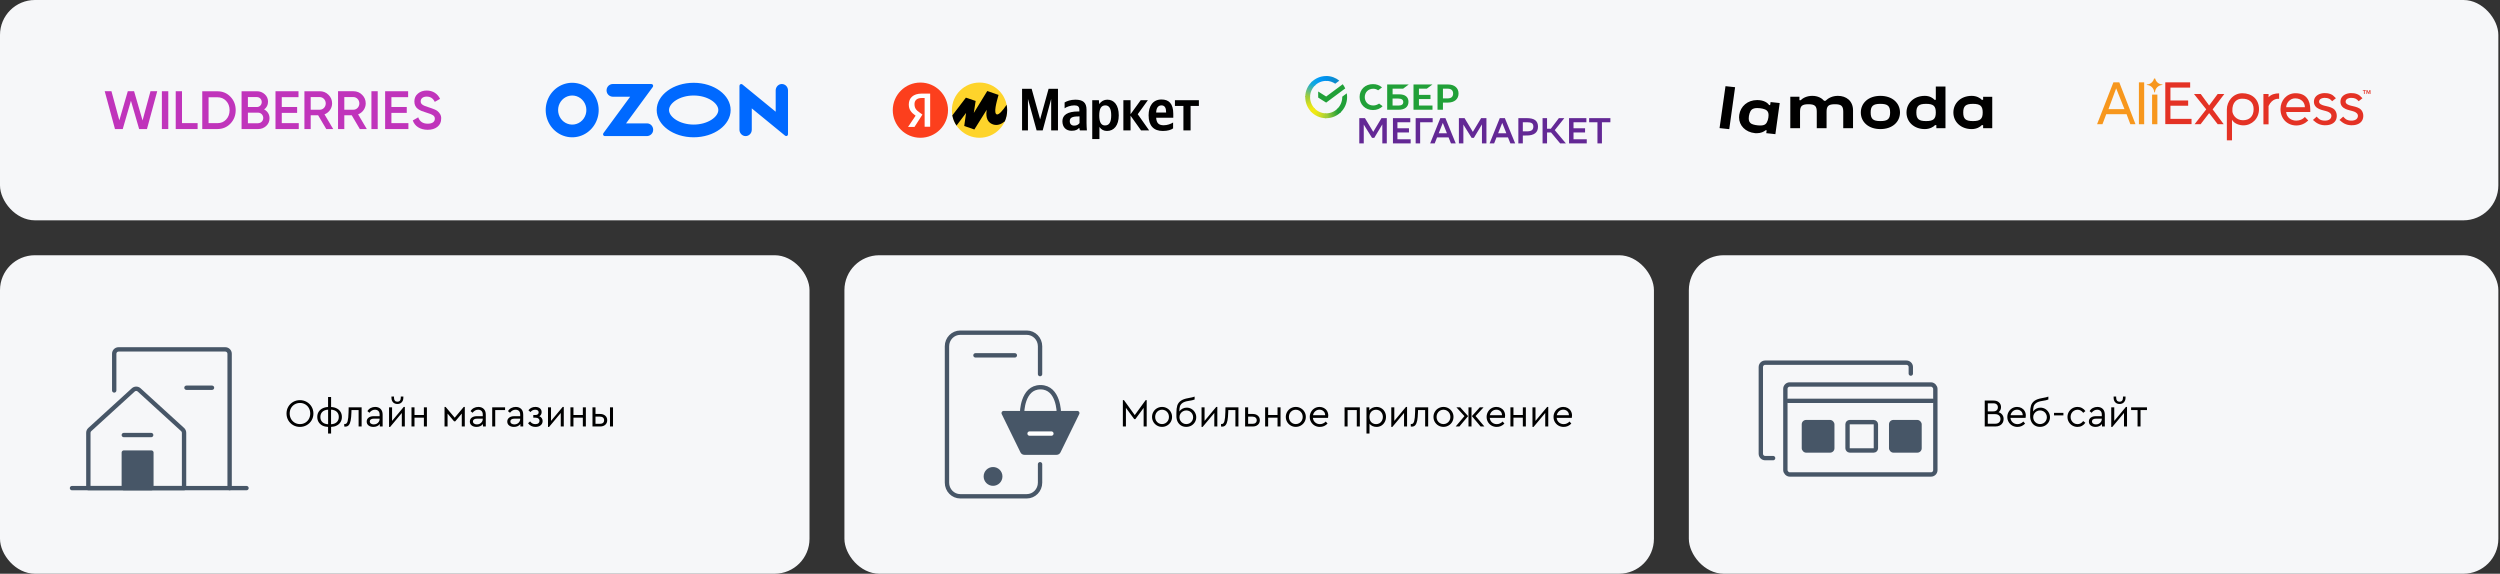 <?xml version="1.0" encoding="UTF-8"?> <svg xmlns="http://www.w3.org/2000/svg" width="1146" height="263" viewBox="0 0 1146 263" fill="none"><rect x="0" y="0" width="1146" height="263" fill="#333333" stroke="none"/> <rect width="1145.24" height="101" rx="16" fill="#F6F7F9"></rect> <path d="M52.708 59.169L48 41.813H51.088L54.706 55.143L58.582 41.812L61.461 41.813L65.351 55.214L68.985 41.816L72.073 41.812L67.363 59.166L63.783 59.162L60.023 46.201L56.259 59.165L52.708 59.169Z" fill="#C034BB"></path> <path d="M74.203 41.822H77.142V59.157H74.203V41.822Z" fill="#C034BB"></path> <path d="M83.428 56.438H90.584V59.157H80.549V41.822H83.428V56.438Z" fill="#C034BB"></path> <path d="M99.627 41.842C102.04 41.842 104.047 42.682 105.628 44.341C107.23 46.001 108.041 48.06 108.041 50.499C108.041 52.919 107.23 54.978 105.628 56.658C104.047 58.317 102.04 59.157 99.627 59.157H92.714V41.822H99.627V41.842ZM99.627 56.458C101.29 56.458 102.648 55.898 103.662 54.778C104.716 53.659 105.243 52.219 105.243 50.519C105.243 48.78 104.716 47.38 103.662 46.261C102.628 45.141 101.27 44.581 99.627 44.581H95.613V56.458H99.627Z" fill="#C034BB"></path> <path d="M123.55 54.205C123.55 55.625 123.044 56.806 122.01 57.746C120.976 58.686 119.759 59.166 118.259 59.166H110.737V41.822H117.712C119.151 41.822 120.367 42.302 121.361 43.202C122.375 44.122 122.861 45.263 122.861 46.623C122.861 48.143 122.253 49.304 121.077 50.164C122.618 50.964 123.55 52.404 123.55 54.205ZM113.636 44.502V49.064H117.731C119.009 49.064 119.982 48.063 119.982 46.783C119.982 45.503 119.009 44.502 117.731 44.502H113.636ZM118.279 56.485C119.617 56.485 120.672 55.425 120.672 54.065C120.672 52.705 119.617 51.644 118.279 51.644H113.636V56.505H118.279V56.485Z" fill="#C034BB"></path> <path d="M129.166 56.445H136.951V59.166H126.287V41.822H136.83V44.542H129.166V49.044H136.201V51.744H129.166V56.445Z" fill="#C034BB"></path> <path d="M149.561 59.166L145.831 52.844H142.424V59.166H139.546V41.822H146.581C148.162 41.822 149.5 42.362 150.575 43.462C151.669 44.523 152.238 45.843 152.238 47.403C152.238 49.604 150.838 51.624 148.75 52.424L152.744 59.166H149.561ZM142.424 44.502V50.304H146.561C148.101 50.304 149.318 49.023 149.318 47.403C149.318 45.803 148.081 44.502 146.561 44.502H142.424Z" fill="#C034BB"></path> <path d="M164.95 59.167L161.24 52.842H157.834V59.167H154.955V41.814H161.99C163.572 41.814 164.91 42.354 165.984 43.455C167.079 44.516 167.647 45.837 167.647 47.398C167.647 49.6 166.248 51.621 164.16 52.422L168.153 59.167H164.95ZM157.834 44.496V50.3H161.97C163.51 50.3 164.727 49.02 164.727 47.398C164.727 45.797 163.491 44.496 161.97 44.496H157.834Z" fill="#C034BB"></path> <path d="M170.262 41.816H173.141V59.167H170.262V41.816Z" fill="#C034BB"></path> <path d="M179.424 56.445H187.21V59.166H176.545V41.822H187.087V44.542H179.424V49.044H186.459V51.744H179.424V56.445Z" fill="#C034BB"></path> <path d="M189.219 55.219L191.712 53.779C192.422 55.739 193.861 56.698 196.071 56.698C198.261 56.698 199.335 55.779 199.335 54.419C199.335 53.699 199.031 53.179 198.464 52.819C197.896 52.44 196.842 52.02 195.342 51.58C193.658 51.08 192.827 50.76 191.651 50C190.516 49.2 189.948 48.061 189.948 46.501C189.948 44.962 190.496 43.762 191.611 42.862C192.706 41.942 194.044 41.502 195.605 41.502C198.423 41.502 200.592 42.942 201.728 45.321L199.295 46.701C198.565 45.102 197.328 44.282 195.605 44.282C193.922 44.282 192.847 45.121 192.847 46.441C192.847 47.721 193.699 48.321 196.396 49.14C197.065 49.36 197.551 49.52 197.855 49.64C198.18 49.74 198.605 49.92 199.153 50.14C199.721 50.36 200.167 50.62 200.43 50.84C201.363 51.56 202.356 52.739 202.234 54.399C202.234 55.959 201.667 57.218 200.511 58.138C199.376 59.058 197.876 59.498 196.011 59.498C192.604 59.478 190.131 57.878 189.219 55.219Z" fill="#C034BB"></path> <g clip-path="url(#clip0_1469_80814)"> <path fill-rule="evenodd" clip-rule="evenodd" d="M263.566 38.015C261.071 37.744 258.555 38.276 256.365 39.536C254.175 40.796 252.419 42.723 251.336 45.053C250.254 47.382 249.899 49.999 250.321 52.544C250.743 55.089 251.921 57.437 253.693 59.266C255.464 61.094 257.743 62.313 260.215 62.755C262.687 63.197 265.232 62.84 267.499 61.734C269.766 60.628 271.644 58.826 272.876 56.577C274.108 54.327 274.632 51.74 274.377 49.172C274.096 46.317 272.868 43.649 270.899 41.617C268.93 39.584 266.34 38.312 263.566 38.015V38.015ZM263.173 57.056C261.831 57.241 260.466 56.989 259.27 56.335C258.075 55.681 257.108 54.658 256.507 53.41C255.905 52.161 255.699 50.75 255.918 49.375C256.136 48 256.767 46.73 257.723 45.743C258.679 44.757 259.912 44.103 261.248 43.874C262.583 43.645 263.955 43.853 265.17 44.468C266.386 45.083 267.383 46.074 268.022 47.302C268.662 48.53 268.911 49.934 268.735 51.315C268.551 52.768 267.906 54.118 266.9 55.156C265.895 56.194 264.585 56.862 263.173 57.056V57.056ZM280.873 38.509C280.452 38.51 280.036 38.608 279.656 38.795C279.276 38.982 278.941 39.254 278.677 39.591C278.412 39.928 278.223 40.321 278.124 40.743C278.026 41.164 278.02 41.603 278.107 42.027C278.374 43.401 279.621 44.34 280.979 44.34H288.864L276.594 61.048C276.503 61.171 276.447 61.318 276.433 61.472C276.419 61.626 276.447 61.781 276.514 61.92C276.58 62.058 276.683 62.175 276.811 62.257C276.938 62.339 277.086 62.383 277.236 62.383H296.483C297.841 62.383 299.089 61.445 299.356 60.07C299.443 59.646 299.437 59.208 299.338 58.786C299.24 58.365 299.051 57.971 298.787 57.635C298.522 57.297 298.187 57.026 297.807 56.838C297.428 56.651 297.012 56.553 296.591 56.552H286.984L299.245 39.857C299.337 39.732 299.393 39.584 299.407 39.428C299.421 39.273 299.393 39.117 299.326 38.977C299.258 38.837 299.154 38.719 299.025 38.636C298.897 38.553 298.748 38.509 298.596 38.509H280.873V38.509ZM357.784 38.576C357.147 38.732 356.581 39.107 356.179 39.639C355.777 40.171 355.563 40.829 355.573 41.502V51.211L340.285 38.692C340.165 38.594 340.021 38.533 339.869 38.516C339.716 38.499 339.563 38.526 339.425 38.595C339.287 38.663 339.171 38.771 339.09 38.904C339.009 39.038 338.966 39.192 338.966 39.35V59.395C338.956 60.069 339.169 60.726 339.571 61.258C339.973 61.79 340.54 62.165 341.177 62.321C341.591 62.415 342.02 62.412 342.432 62.312C342.845 62.212 343.23 62.019 343.56 61.745C343.89 61.472 344.157 61.126 344.339 60.732C344.522 60.339 344.616 59.909 344.616 59.473V49.681L359.905 62.199C360.024 62.297 360.169 62.358 360.321 62.375C360.473 62.392 360.627 62.365 360.764 62.297C360.902 62.228 361.018 62.121 361.099 61.987C361.18 61.854 361.223 61.699 361.223 61.542V41.424C361.223 40.988 361.128 40.557 360.946 40.164C360.763 39.771 360.497 39.425 360.167 39.152C359.837 38.879 359.451 38.685 359.039 38.585C358.627 38.486 358.198 38.483 357.784 38.576V38.576ZM317.977 43.782C324.444 43.782 329.276 47.298 329.276 50.443C329.276 53.588 324.444 57.105 317.977 57.105C311.511 57.105 306.679 53.588 306.679 50.443C306.679 47.298 311.511 43.782 317.977 43.782V43.782ZM317.977 37.951C308.617 37.951 301.029 43.544 301.029 50.443C301.029 57.342 308.617 62.935 317.977 62.935C327.337 62.935 334.925 57.342 334.925 50.443C334.925 43.544 327.337 37.951 317.977 37.951V37.951Z" fill="#0069FF"></path> </g> <g clip-path="url(#clip1_1469_80814)"> <path d="M475.185 59.781H477.971L481.855 45.353V59.781H484.979V40.712H480.673L476.789 54.719L472.905 40.712H468.515V59.781H471.216V45.353L475.185 59.781ZM498.066 50.331C498.066 46.956 496.377 45.691 492.915 45.691C490.72 45.691 489.031 46.365 488.018 46.956V49.656C488.863 48.981 490.804 48.306 492.493 48.306C494.097 48.306 494.773 48.897 494.773 50.331V51.09H494.266C489.285 51.09 487.005 52.778 487.005 55.562C487.005 58.347 488.694 59.95 491.227 59.95C493.169 59.95 494.013 59.359 494.604 58.684H494.773C494.773 59.022 494.942 59.528 495.026 59.781H498.234C498.15 58.684 498.066 57.503 498.066 56.406V50.331V50.331ZM494.773 56.49C494.351 57.081 493.591 57.587 492.409 57.587C491.058 57.587 490.382 56.744 490.382 55.562C490.382 53.959 491.48 53.369 494.351 53.369H494.857V56.49H494.773ZM503.722 45.944H500.683V63.747H503.976V58.178C504.82 59.444 506.002 60.034 507.437 60.034C510.646 60.034 512.841 57.503 512.841 52.862C512.841 48.222 510.73 45.691 507.606 45.691C506.087 45.691 504.82 46.365 503.891 47.715L503.722 45.944ZM506.509 57.503C504.82 57.503 503.891 56.069 503.891 52.947C503.891 49.74 504.82 48.306 506.678 48.306C508.451 48.306 509.379 49.74 509.379 52.862C509.379 56.069 508.451 57.503 506.509 57.503V57.503ZM523.057 59.781H526.772L521.537 52.356L526.181 45.944H522.888L518.245 52.356V45.944H514.952V59.781H518.245V53.031L523.057 59.781ZM537.748 58.853V56.153C536.735 56.828 535.046 57.419 533.442 57.419C531.078 57.419 530.149 56.322 529.981 53.959H537.833V52.187C537.833 47.378 535.722 45.606 532.429 45.606C528.461 45.606 526.519 48.644 526.519 52.862C526.519 57.672 528.883 60.034 533.02 60.034C535.3 60.034 536.819 59.528 537.748 58.853ZM532.429 48.306C534.033 48.306 534.54 49.656 534.54 51.344V51.597H529.981C530.065 49.403 530.909 48.306 532.429 48.306V48.306ZM549.569 48.559V45.944H538.592V48.559H542.476V59.781H545.769V48.559H549.569Z" fill="black"></path> <path d="M449.011 63.156C456.019 63.156 461.676 57.503 461.676 50.5C461.676 43.497 456.019 37.844 449.011 37.844C442.004 37.844 436.347 43.497 436.347 50.5C436.262 57.503 442.004 63.156 449.011 63.156Z" fill="#FED42B"></path> <path d="M421.909 63.156C428.903 63.156 434.573 57.49 434.573 50.5C434.573 43.51 428.903 37.844 421.909 37.844C414.914 37.844 409.244 43.51 409.244 50.5C409.244 57.49 414.914 63.156 421.909 63.156Z" fill="#FC3F1D"></path> <path d="M423.766 44.931H422.5C420.305 44.931 419.207 46.028 419.207 47.716C419.207 49.572 419.967 50.5 421.571 51.597L422.838 52.525L419.207 58.178H416.252L419.714 53.031C417.687 51.597 416.59 50.247 416.59 47.884C416.59 44.931 418.616 42.906 422.5 42.906H426.384V58.094H423.851V44.931H423.766Z" fill="white"></path> <path fill-rule="evenodd" clip-rule="evenodd" d="M438.465 57.576L442.848 51.766L442.003 57.756L446.647 59.359L452.304 50.331C452.051 52.019 451.629 55.9 455.344 57.081C457.192 57.644 458.964 56.974 460.598 55.628C461.291 54.061 461.676 52.327 461.676 50.5C461.676 49.653 461.593 48.826 461.435 48.026C459.621 50.757 457.875 52.685 456.948 52.441C455.344 52.019 456.779 46.872 457.708 43.581V43.497L452.557 41.725L446.394 51.766L447.238 46.281L442.763 44.763L436.55 52.901C436.864 54.606 437.528 56.189 438.465 57.576Z" fill="black"></path> </g> <g clip-path="url(#clip2_1469_80814)"> <path d="M654.048 40.654L656.655 38.716H647.952V50.313H656.655V48.389H650.441V45.417H655.734V43.48H650.441V40.654H654.048V40.654ZM641.382 43.241H638.367V40.654H643.186L645.78 38.716H635.879V50.313H641.066C643.976 50.313 645.648 48.986 645.648 46.664C645.635 44.462 644.134 43.241 641.382 43.241V43.241ZM640.948 48.389H638.354V45.178H640.948C642.528 45.178 643.252 45.722 643.252 46.784C643.265 47.872 642.488 48.389 640.948 48.389V48.389ZM663.699 38.716H658.959V50.313H661.448V47.023H663.699C666.728 47.023 668.597 45.417 668.597 42.856C668.597 40.309 666.728 38.716 663.699 38.716V38.716ZM663.647 45.099H661.448V40.654H663.647C665.24 40.654 666.109 41.45 666.109 42.883C666.109 44.316 665.24 45.099 663.647 45.099ZM631.613 47.806C630.954 48.164 630.217 48.349 629.467 48.349C627.228 48.349 625.609 46.744 625.609 44.515C625.609 42.299 627.228 40.68 629.467 40.68C630.27 40.667 631.073 40.919 631.731 41.397L633.509 40.07L633.39 39.964C632.35 39.048 630.954 38.557 629.374 38.557C627.65 38.557 626.083 39.141 624.977 40.203C623.858 41.277 623.239 42.777 623.239 44.435C623.239 46.107 623.858 47.633 624.977 48.734C626.096 49.836 627.663 50.446 629.374 50.446C631.165 50.446 632.732 49.822 633.785 48.668L632.179 47.474L631.613 47.806V47.806ZM615.51 38.61C615.958 39.194 616.353 39.844 616.656 40.534L607.913 47.036L604.253 44.727V41.941L607.913 44.249L615.51 38.61V38.61Z" fill="#21A038"></path> <path d="M600.54 44.515C600.54 44.395 600.54 44.263 600.553 44.143L598.341 44.037C598.328 44.196 598.328 44.356 598.328 44.515C598.328 47.182 599.408 49.61 601.146 51.361L602.713 49.782C601.356 48.429 600.54 46.572 600.54 44.515V44.515Z" fill="url(#paint0_linear_1469_80814)"></path> <path d="M607.914 37.084C608.032 37.084 608.164 37.084 608.283 37.097L608.388 34.868C608.23 34.855 608.072 34.855 607.914 34.855C605.268 34.855 602.858 35.943 601.12 37.694L602.687 39.273C604.03 37.906 605.886 37.084 607.914 37.084Z" fill="url(#paint1_linear_1469_80814)"></path> <path d="M607.913 51.958C607.795 51.958 607.663 51.958 607.545 51.945L607.439 54.174C607.597 54.187 607.755 54.187 607.913 54.187C610.56 54.187 612.969 53.099 614.707 51.347L613.141 49.769C611.798 51.122 609.954 51.958 607.913 51.958Z" fill="url(#paint2_linear_1469_80814)"></path> <path d="M612.074 38.371L613.943 36.978C612.297 35.638 610.204 34.829 607.913 34.829V37.058C609.454 37.084 610.889 37.562 612.074 38.371Z" fill="url(#paint3_linear_1469_80814)"></path> <path d="M617.511 44.514C617.511 43.917 617.459 43.346 617.353 42.776L615.286 44.315V44.514C615.286 46.703 614.352 48.667 612.851 50.034L614.338 51.693C616.3 49.928 617.511 47.367 617.511 44.514V44.514Z" fill="#21A038"></path> <path d="M607.913 51.959C605.741 51.959 603.792 51.017 602.436 49.504L600.79 51.003C602.541 52.954 605.082 54.188 607.913 54.188V51.959Z" fill="url(#paint4_linear_1469_80814)"></path> <path d="M602.962 39.008L601.474 37.349C599.539 39.114 598.314 41.675 598.314 44.528H600.526C600.54 42.338 601.474 40.361 602.962 39.008V39.008Z" fill="url(#paint5_linear_1469_80814)"></path> <path d="M633.654 57.027L629.968 63.184H628.927L625.149 57.106V65.731H623.095V54.148H625.689L629.494 60.45L633.272 54.148H635.708V65.731H633.654V57.027V57.027ZM645.873 60.715H640.58V63.834H646.649V65.731H638.526V54.148H646.478V56.045H640.58V58.805H645.873V60.715V60.715ZM656.748 56.045H650.994V65.731H648.94V54.148H656.735V56.045H656.748ZM667.308 65.731H665.122L664.016 62.984H658.749L657.67 65.731H655.589L660.25 54.148H662.581L667.308 65.731ZM663.265 61.087L661.383 56.337L659.5 61.087H663.265ZM679.328 57.027L675.629 63.184H674.589L670.81 57.106V65.731H668.756V54.148H671.35L675.155 60.45L678.947 54.148H681.382V65.731H679.328V57.027V57.027ZM694.549 65.731H692.363L691.257 62.984H685.991L684.911 65.731H682.831L687.492 54.148H689.822L694.549 65.731ZM690.507 61.087L688.624 56.337L686.741 61.087H690.507V61.087ZM698.064 62.122V65.731H696.01V54.148H699.842C701.659 54.148 702.975 54.479 703.792 55.129C704.608 55.779 705.016 56.761 705.016 58.062C705.016 59.415 704.582 60.437 703.699 61.1C702.817 61.777 701.54 62.109 699.842 62.109L698.064 62.122V62.122ZM698.064 56.045V60.211H699.987C700.948 60.211 701.672 60.039 702.159 59.707C702.646 59.375 702.883 58.805 702.883 58.009C702.883 57.292 702.659 56.788 702.212 56.483C701.764 56.191 701.04 56.032 700.026 56.032L698.064 56.045V56.045ZM709.164 65.731H707.11V54.148H709.164V59.017H710.888L714.588 54.148H717.09L712.705 59.654L717.801 65.731H715.167L710.994 60.715H709.177L709.164 65.731V65.731ZM726.596 60.715H721.303V63.834H727.373V65.731H719.249V54.148H727.201V56.045H721.303V58.805H726.596V60.715V60.715ZM738.195 56.045H734.325V65.731H732.271V56.045H728.465V54.148H738.209L738.195 56.045Z" fill="#632895"></path> </g> <path d="M844.937 58.755H849.428V50.565C849.428 46.238 846.297 43.941 842.529 43.941C840.036 43.941 838.152 44.895 836.795 46.215H836.186C835.162 45.041 833.389 43.941 830.758 43.941C828.371 43.941 826.464 44.87 825.467 45.946H824.857V44.357H820.674V58.755H825.137V51.226C825.137 48.658 825.996 47.779 828.987 47.779C831.977 47.779 832.807 48.658 832.807 51.226V58.754H837.3V51.226C837.3 48.658 838.13 47.779 841.122 47.779C844.116 47.779 844.945 48.658 844.945 51.226L844.938 58.754L844.937 58.755ZM802.782 56.694C801.98 56.181 801.619 55.423 801.619 54.276C801.619 52.833 802.119 51.055 802.95 50.291C803.531 49.777 804.361 49.533 805.498 49.533C807.105 49.533 809.071 49.905 809.901 50.657C810.456 51.146 810.706 51.83 810.706 52.783C810.706 54.153 810.262 56.083 809.292 56.889C808.738 57.33 807.991 57.525 806.939 57.525C805.501 57.525 803.694 57.23 802.782 56.694ZM809.848 59.725L809.653 61.045L813.833 61.5L815.813 47.234L811.635 46.781L811.44 48.164H810.956C810.331 47.188 808.655 45.866 805.498 45.866C801.094 45.866 797.853 48.727 797.27 52.636C797.216 53.017 797.189 53.402 797.187 53.786C797.187 57.525 800.069 60.606 804.555 61.045C804.805 61.066 805.054 61.073 805.304 61.07C807.188 61.07 808.601 60.362 809.321 59.727H809.847L809.848 59.725ZM904.409 55.503C901.057 55.503 899.949 54.526 899.949 51.569C899.949 48.611 901.059 47.605 904.409 47.605C907.76 47.605 908.869 48.607 908.869 51.569C908.869 54.53 907.76 55.503 904.409 55.503ZM882.914 55.503C879.561 55.503 878.454 54.526 878.454 51.569C878.454 48.611 879.561 47.605 882.913 47.605C886.264 47.605 887.374 48.607 887.374 51.569C887.374 54.53 886.264 55.503 882.913 55.503H882.914ZM861.971 55.503C858.621 55.503 857.513 54.526 857.513 51.569C857.513 48.611 858.621 47.605 861.971 47.605C865.321 47.605 866.433 48.607 866.433 51.569C866.433 54.53 865.323 55.503 861.971 55.503ZM790.967 39.5L788.244 58.726L792.69 59.204L795.369 39.977L790.967 39.5ZM909.062 57.362V58.754H913.244V44.359H909.062V45.753H908.453C907.787 44.97 906.099 43.944 903.821 43.944C898.834 43.944 895.429 47.288 895.429 51.571C895.429 55.852 898.836 59.173 903.821 59.173C906.094 59.173 907.782 58.146 908.453 57.364H909.062V57.362ZM861.971 43.942C856.431 43.942 852.998 47.287 852.998 51.569C852.998 55.85 856.431 59.171 861.971 59.171C867.511 59.171 870.955 55.846 870.955 51.569C870.955 47.291 867.519 43.942 861.971 43.942ZM887.623 57.362V58.754H891.804V39.665H887.374V45.752H886.764C886.1 44.969 884.602 43.942 882.333 43.942C877.346 43.942 873.938 47.287 873.938 51.569C873.938 55.85 877.346 59.171 882.333 59.171C884.602 59.171 886.375 58.145 887.013 57.362H887.623V57.362Z" fill="black"></path> <g clip-path="url(#clip3_1469_80814)"> <path d="M992.566 56.949V37.749H1003.97V40.156H994.928V46.059H1003.05V48.466H994.928V54.484H1004.6V56.891H992.566V56.949Z" fill="#E43225"></path> <path d="M1016.59 56.948L1012.67 51.847L1008.75 56.948H1005.99L1011.34 50.127L1005.7 43.078H1008.81L1012.67 48.351L1016.59 43.078H1019.64L1014.28 50.127L1019.35 56.948H1016.59Z" fill="#E43225"></path> <path d="M1023.15 54.885V64.342H1020.79V50.185C1020.79 46.575 1023.55 42.735 1027.87 42.735C1032.25 42.735 1035.53 45.486 1035.53 50.014C1035.53 54.427 1032.19 57.464 1028.39 57.464C1026.55 57.464 1024.07 56.662 1023.15 54.885V54.885ZM1033.06 50.014C1033.06 46.919 1031.04 45.085 1027.47 45.257C1025.74 45.314 1023.09 46.575 1023.32 50.988C1023.38 52.421 1024.88 55.114 1028.16 55.114C1030.98 55.114 1033.06 53.51 1033.06 50.014V50.014Z" fill="#E43225"></path> <path d="M1037.55 56.948V43.078H1039.91V44.568C1041.06 43.25 1042.85 42.791 1044.75 42.791V45.313C1044.46 45.256 1041.64 44.912 1039.91 48.58V57.005H1037.55V56.948Z" fill="#E43225"></path> <path d="M1045.38 50.014C1045.38 46.002 1048.26 42.735 1052.24 42.735C1057.19 42.735 1059.03 46.002 1059.03 50.185V51.332H1047.98C1048.15 53.968 1050.51 55.344 1052.7 55.286C1054.31 55.229 1055.41 54.77 1056.56 53.624L1058.11 55.229C1056.67 56.604 1054.83 57.521 1052.58 57.521C1048.38 57.464 1045.38 54.369 1045.38 50.014V50.014ZM1052.07 45.085C1049.82 45.085 1048.09 47.033 1047.98 49.154H1056.56C1056.56 47.091 1055.06 45.085 1052.07 45.085V45.085Z" fill="#E43225"></path> <path d="M1060.24 54.999L1061.97 53.452C1061.91 53.452 1062.84 54.369 1062.95 54.426C1063.35 54.77 1063.76 54.999 1064.28 55.114C1065.77 55.515 1068.48 55.401 1068.71 53.337C1068.83 52.191 1067.96 51.561 1066.98 51.159C1065.72 50.701 1064.33 50.529 1063.07 49.956C1061.63 49.325 1060.7 48.236 1060.7 46.632C1060.7 42.448 1066.7 41.76 1069.4 43.709C1069.52 43.823 1070.84 45.027 1070.78 45.027L1069.06 46.403C1068.19 45.371 1067.39 44.855 1065.54 44.855C1064.62 44.855 1063.35 45.256 1063.12 46.23C1062.78 47.606 1064.33 48.122 1065.37 48.408C1066.75 48.752 1068.25 48.981 1069.46 49.727C1071.13 50.758 1071.53 52.993 1070.9 54.713C1070.21 56.604 1068.14 57.349 1066.29 57.406C1064.1 57.521 1062.2 56.833 1060.65 55.286C1060.53 55.286 1060.24 54.999 1060.24 54.999V54.999Z" fill="#E43225"></path> <path d="M1072.4 54.999L1074.13 53.452C1074.07 53.452 1074.99 54.369 1075.1 54.426C1075.51 54.77 1075.91 54.999 1076.43 55.114C1077.93 55.515 1080.63 55.401 1080.86 53.337C1080.98 52.191 1080.12 51.561 1079.14 51.159C1077.87 50.701 1076.49 50.529 1075.22 49.956C1073.78 49.325 1072.86 48.236 1072.86 46.632C1072.86 42.448 1078.85 41.76 1081.56 43.709C1081.67 43.823 1083 45.027 1082.94 45.027L1081.21 46.403C1080.35 45.371 1079.54 44.855 1077.7 44.855C1076.77 44.855 1075.51 45.256 1075.28 46.23C1074.93 47.606 1076.49 48.122 1077.52 48.408C1078.91 48.752 1080.4 48.981 1081.61 49.727C1083.28 50.758 1083.69 52.993 1083.05 54.713C1082.36 56.604 1080.29 57.349 1078.45 57.406C1076.26 57.521 1074.36 56.833 1072.8 55.286C1072.69 55.286 1072.4 54.999 1072.4 54.999V54.999Z" fill="#E43225"></path> <path d="M1083.63 43.079V41.589H1083.11V41.303H1084.49V41.589H1083.97V43.079H1083.63Z" fill="#E43225"></path> <path d="M1086.22 43.079V41.704L1085.7 43.079H1085.59L1085.07 41.704V43.079H1084.78V41.303H1085.24L1085.7 42.506L1086.16 41.303H1086.62V43.079H1086.22Z" fill="#E43225"></path> <path d="M976.554 56.947L974.827 52.362H965.496L963.768 56.947H961.291L968.779 37.747H971.486L978.916 56.947H976.554ZM970.046 40.498L966.532 50.012H973.847L970.046 40.498Z" fill="#F7971D"></path> <path d="M980.471 56.949V37.749H982.89V56.949H980.471Z" fill="#F7971D"></path> <path d="M986.52 56.947V43.364H988.939V56.947H986.52Z" fill="#F7971D"></path> <path d="M991.242 38.952C991.242 38.894 991.242 38.894 991.242 38.837C991.242 38.78 991.242 38.78 991.242 38.722C989.399 38.665 987.901 37.175 987.843 35.341C987.786 35.341 987.728 35.341 987.671 35.341C987.613 35.341 987.555 35.341 987.498 35.341C987.44 37.175 985.943 38.665 984.1 38.722C984.1 38.78 984.1 38.78 984.1 38.837C984.1 38.894 984.1 38.894 984.1 38.952C985.943 39.009 987.44 40.499 987.498 42.333C987.555 42.333 987.613 42.333 987.671 42.333C987.728 42.333 987.786 42.333 987.843 42.333C987.901 40.499 989.399 39.009 991.242 38.952Z" fill="#F7971D"></path> </g> <rect y="117" width="371.081" height="146" rx="16" fill="#F6F7F9"></rect> <path d="M33 222.75C32.448 222.75 32 223.198 32 223.75C32 224.302 32.448 224.75 33 224.75V222.75ZM113 224.75C113.552 224.75 114 224.302 114 223.75C114 223.198 113.552 222.75 113 222.75V224.75ZM33 224.75H113V222.75H33V224.75Z" fill="#475667"></path> <path d="M84.371 223.75V224.75C84.923 224.75 85.371 224.302 85.371 223.75H84.371ZM40.5 223.75H39.5C39.5 224.302 39.948 224.75 40.5 224.75V223.75ZM56.75 198.423C56.198 198.423 55.75 198.87 55.75 199.423C55.75 199.975 56.198 200.423 56.75 200.423V198.423ZM69.298 200.423C69.85 200.423 70.298 199.975 70.298 199.423C70.298 198.87 69.85 198.423 69.298 198.423V200.423ZM63.783 178.73L63.109 179.468L63.783 178.73ZM61.088 178.73L61.761 179.468L61.088 178.73ZM41.152 196.915L40.478 196.176L41.152 196.915ZM83.719 196.915L84.393 196.176L83.719 196.915ZM83.371 198.393V223.75H85.371V198.393H83.371ZM41.5 223.75V198.393H39.5V223.75H41.5ZM84.371 222.75H69.298V224.75H84.371V222.75ZM69.298 222.75H56.246V224.75H69.298V222.75ZM56.75 200.423H69.298V198.423H56.75V200.423ZM40.5 223.75C40.5 224.75 40.5 224.75 40.5 224.75C40.5 224.75 40.5 224.75 40.501 224.75C40.501 224.75 40.501 224.75 40.501 224.75C40.502 224.75 40.502 224.75 40.502 224.75C40.502 224.75 40.503 224.75 40.503 224.75C40.504 224.75 40.504 224.75 40.505 224.75C40.505 224.75 40.506 224.75 40.507 224.75C40.507 224.75 40.508 224.75 40.509 224.75C40.509 224.75 40.51 224.75 40.511 224.75C40.512 224.75 40.513 224.75 40.514 224.75C40.514 224.75 40.515 224.75 40.516 224.75C40.517 224.75 40.518 224.75 40.52 224.75C40.52 224.75 40.522 224.75 40.523 224.75C40.524 224.75 40.525 224.75 40.526 224.75C40.528 224.75 40.529 224.75 40.53 224.75C40.532 224.75 40.533 224.75 40.534 224.75C40.536 224.75 40.537 224.75 40.539 224.75C40.54 224.75 40.542 224.75 40.544 224.75C40.545 224.75 40.547 224.75 40.548 224.75C40.55 224.75 40.552 224.75 40.554 224.75C40.555 224.75 40.557 224.75 40.559 224.75C40.561 224.75 40.563 224.75 40.565 224.75C40.567 224.75 40.569 224.75 40.571 224.75C40.573 224.75 40.575 224.75 40.577 224.75C40.579 224.75 40.581 224.75 40.583 224.75C40.585 224.75 40.588 224.75 40.59 224.75C40.592 224.75 40.594 224.75 40.597 224.75C40.599 224.75 40.602 224.75 40.604 224.75C40.606 224.75 40.609 224.75 40.611 224.75C40.614 224.75 40.617 224.75 40.619 224.75C40.622 224.75 40.624 224.75 40.627 224.75C40.63 224.75 40.633 224.75 40.635 224.75C40.638 224.75 40.641 224.75 40.644 224.75C40.647 224.75 40.649 224.75 40.652 224.75C40.655 224.75 40.658 224.75 40.661 224.75C40.664 224.75 40.667 224.75 40.67 224.75C40.673 224.75 40.677 224.75 40.68 224.75C40.683 224.75 40.686 224.75 40.689 224.75C40.693 224.75 40.696 224.75 40.699 224.75C40.703 224.75 40.706 224.75 40.709 224.75C40.713 224.75 40.716 224.75 40.72 224.75C40.723 224.75 40.727 224.75 40.73 224.75C40.734 224.75 40.737 224.75 40.741 224.75C40.745 224.75 40.748 224.75 40.752 224.75C40.756 224.75 40.76 224.75 40.764 224.75C40.767 224.75 40.771 224.75 40.775 224.75C40.779 224.75 40.783 224.75 40.787 224.75C40.791 224.75 40.795 224.75 40.799 224.75C40.803 224.75 40.807 224.75 40.811 224.75C40.815 224.75 40.819 224.75 40.824 224.75C40.828 224.75 40.832 224.75 40.836 224.75C40.84 224.75 40.845 224.75 40.849 224.75C40.853 224.75 40.858 224.75 40.862 224.75C40.867 224.75 40.871 224.75 40.876 224.75C40.88 224.75 40.885 224.75 40.889 224.75C40.894 224.75 40.898 224.75 40.903 224.75C40.908 224.75 40.912 224.75 40.917 224.75C40.922 224.75 40.926 224.75 40.931 224.75C40.936 224.75 40.941 224.75 40.946 224.75C40.951 224.75 40.956 224.75 40.96 224.75C40.965 224.75 40.97 224.75 40.975 224.75C40.98 224.75 40.985 224.75 40.99 224.75C40.995 224.75 41.001 224.75 41.006 224.75C41.011 224.75 41.016 224.75 41.021 224.75C41.027 224.75 41.032 224.75 41.037 224.75C41.042 224.75 41.048 224.75 41.053 224.75C41.059 224.75 41.064 224.75 41.069 224.75C41.075 224.75 41.08 224.75 41.086 224.75C41.091 224.75 41.097 224.75 41.102 224.75C41.108 224.75 41.114 224.75 41.119 224.75C41.125 224.75 41.131 224.75 41.136 224.75C41.142 224.75 41.148 224.75 41.154 224.75C41.159 224.75 41.165 224.75 41.171 224.75C41.177 224.75 41.183 224.75 41.189 224.75C41.195 224.75 41.201 224.75 41.207 224.75C41.213 224.75 41.219 224.75 41.225 224.75C41.231 224.75 41.237 224.75 41.243 224.75C41.249 224.75 41.255 224.75 41.262 224.75C41.268 224.75 41.274 224.75 41.28 224.75C41.287 224.75 41.293 224.75 41.299 224.75C41.306 224.75 41.312 224.75 41.318 224.75C41.325 224.75 41.331 224.75 41.338 224.75C41.344 224.75 41.351 224.75 41.357 224.75C41.364 224.75 41.37 224.75 41.377 224.75C41.384 224.75 41.39 224.75 41.397 224.75C41.404 224.75 41.41 224.75 41.417 224.75C41.424 224.75 41.431 224.75 41.437 224.75C41.444 224.75 41.451 224.75 41.458 224.75C41.465 224.75 41.472 224.75 41.478 224.75C41.486 224.75 41.492 224.75 41.499 224.75C41.506 224.75 41.514 224.75 41.52 224.75C41.528 224.75 41.535 224.75 41.542 224.75C41.549 224.75 41.556 224.75 41.563 224.75C41.571 224.75 41.578 224.75 41.585 224.75C41.592 224.75 41.599 224.75 41.607 224.75C41.614 224.75 41.621 224.75 41.629 224.75C41.636 224.75 41.644 224.75 41.651 224.75C41.658 224.75 41.666 224.75 41.673 224.75C41.681 224.75 41.688 224.75 41.696 224.75C41.704 224.75 41.711 224.75 41.719 224.75C41.727 224.75 41.734 224.75 41.742 224.75C41.749 224.75 41.757 224.75 41.765 224.75C41.773 224.75 41.781 224.75 41.788 224.75C41.796 224.75 41.804 224.75 41.812 224.75C41.82 224.75 41.828 224.75 41.836 224.75C41.843 224.75 41.851 224.75 41.859 224.75C41.867 224.75 41.875 224.75 41.883 224.75C41.892 224.75 41.9 224.75 41.908 224.75C41.916 224.75 41.924 224.75 41.932 224.75C41.94 224.75 41.949 224.75 41.957 224.75C41.965 224.75 41.973 224.75 41.981 224.75C41.99 224.75 41.998 224.75 42.006 224.75C42.015 224.75 42.023 224.75 42.032 224.75C42.04 224.75 42.048 224.75 42.057 224.75C42.065 224.75 42.074 224.75 42.082 224.75C42.091 224.75 42.099 224.75 42.108 224.75C42.116 224.75 42.125 224.75 42.134 224.75C42.142 224.75 42.151 224.75 42.16 224.75C42.168 224.75 42.177 224.75 42.186 224.75C42.194 224.75 42.203 224.75 42.212 224.75C42.221 224.75 42.23 224.75 42.238 224.75C42.247 224.75 42.256 224.75 42.265 224.75C42.274 224.75 42.283 224.75 42.292 224.75C42.301 224.75 42.31 224.75 42.319 224.75C42.328 224.75 42.337 224.75 42.346 224.75C42.355 224.75 42.364 224.75 42.373 224.75C42.382 224.75 42.391 224.75 42.401 224.75C42.41 224.75 42.419 224.75 42.428 224.75C42.437 224.75 42.447 224.75 42.456 224.75C42.465 224.75 42.474 224.75 42.484 224.75C42.493 224.75 42.502 224.75 42.512 224.75C42.521 224.75 42.531 224.75 42.54 224.75C42.55 224.75 42.559 224.75 42.569 224.75C42.578 224.75 42.587 224.75 42.597 224.75C42.606 224.75 42.616 224.75 42.626 224.75C42.635 224.75 42.645 224.75 42.654 224.75C42.664 224.75 42.674 224.75 42.684 224.75C42.693 224.75 42.703 224.75 42.713 224.75C42.722 224.75 42.732 224.75 42.742 224.75C42.752 224.75 42.761 224.75 42.771 224.75C42.781 224.75 42.791 224.75 42.801 224.75C42.811 224.75 42.821 224.75 42.831 224.75C42.841 224.75 42.851 224.75 42.861 224.75C42.87 224.75 42.88 224.75 42.891 224.75C42.901 224.75 42.911 224.75 42.921 224.75C42.931 224.75 42.941 224.75 42.951 224.75C42.961 224.75 42.971 224.75 42.981 224.75C42.992 224.75 43.002 224.75 43.012 224.75C43.022 224.75 43.032 224.75 43.043 224.75C43.053 224.75 43.063 224.75 43.074 224.75C43.084 224.75 43.094 224.75 43.105 224.75C43.115 224.75 43.125 224.75 43.136 224.75C43.146 224.75 43.157 224.75 43.167 224.75C43.178 224.75 43.188 224.75 43.199 224.75C43.209 224.75 43.219 224.75 43.23 224.75C43.241 224.75 43.251 224.75 43.262 224.75C43.272 224.75 43.283 224.75 43.294 224.75C43.304 224.75 43.315 224.75 43.325 224.75C43.336 224.75 43.347 224.75 43.358 224.75C43.368 224.75 43.379 224.75 43.39 224.75C43.401 224.75 43.411 224.75 43.422 224.75C43.433 224.75 43.444 224.75 43.455 224.75C43.465 224.75 43.476 224.75 43.487 224.75C43.498 224.75 43.509 224.75 43.52 224.75C43.531 224.75 43.542 224.75 43.553 224.75C43.564 224.75 43.575 224.75 43.586 224.75C43.597 224.75 43.608 224.75 43.619 224.75C43.63 224.75 43.641 224.75 43.652 224.75C43.663 224.75 43.674 224.75 43.685 224.75C43.697 224.75 43.708 224.75 43.719 224.75C43.73 224.75 43.741 224.75 43.753 224.75C43.764 224.75 43.775 224.75 43.786 224.75C43.798 224.75 43.809 224.75 43.82 224.75C43.831 224.75 43.843 224.75 43.854 224.75C43.865 224.75 43.877 224.75 43.888 224.75C43.9 224.75 43.911 224.75 43.922 224.75C43.934 224.75 43.945 224.75 43.957 224.75C43.968 224.75 43.98 224.75 43.991 224.75C44.002 224.75 44.014 224.75 44.026 224.75C44.037 224.75 44.049 224.75 44.06 224.75C44.072 224.75 44.083 224.75 44.095 224.75C44.107 224.75 44.118 224.75 44.13 224.75C44.142 224.75 44.153 224.75 44.165 224.75C44.176 224.75 44.188 224.75 44.2 224.75C44.212 224.75 44.223 224.75 44.235 224.75C44.247 224.75 44.259 224.75 44.27 224.75C44.282 224.75 44.294 224.75 44.306 224.75C44.318 224.75 44.329 224.75 44.341 224.75C44.353 224.75 44.365 224.75 44.377 224.75C44.389 224.75 44.401 224.75 44.413 224.75C44.425 224.75 44.437 224.75 44.448 224.75C44.46 224.75 44.472 224.75 44.484 224.75C44.496 224.75 44.508 224.75 44.52 224.75C44.532 224.75 44.544 224.75 44.556 224.75C44.569 224.75 44.581 224.75 44.593 224.75C44.605 224.75 44.617 224.75 44.629 224.75C44.641 224.75 44.653 224.75 44.666 224.75C44.678 224.75 44.69 224.75 44.702 224.75C44.714 224.75 44.726 224.75 44.739 224.75C44.751 224.75 44.763 224.75 44.775 224.75C44.788 224.75 44.8 224.75 44.812 224.75C44.824 224.75 44.837 224.75 44.849 224.75C44.861 224.75 44.874 224.75 44.886 224.75C44.898 224.75 44.911 224.75 44.923 224.75C44.935 224.75 44.948 224.75 44.96 224.75C44.973 224.75 44.985 224.75 44.998 224.75C45.01 224.75 45.022 224.75 45.035 224.75C45.047 224.75 45.06 224.75 45.072 224.75C45.085 224.75 45.097 224.75 45.11 224.75C45.122 224.75 45.135 224.75 45.147 224.75C45.16 224.75 45.172 224.75 45.185 224.75C45.198 224.75 45.21 224.75 45.223 224.75C45.235 224.75 45.248 224.75 45.261 224.75C45.273 224.75 45.286 224.75 45.299 224.75C45.311 224.75 45.324 224.75 45.337 224.75C45.349 224.75 45.362 224.75 45.375 224.75C45.387 224.75 45.4 224.75 45.413 224.75C45.426 224.75 45.438 224.75 45.451 224.75C45.464 224.75 45.477 224.75 45.489 224.75C45.502 224.75 45.515 224.75 45.528 224.75C45.541 224.75 45.553 224.75 45.566 224.75C45.579 224.75 45.592 224.75 45.605 224.75C45.618 224.75 45.631 224.75 45.644 224.75C45.656 224.75 45.669 224.75 45.682 224.75C45.695 224.75 45.708 224.75 45.721 224.75C45.734 224.75 45.747 224.75 45.76 224.75C45.773 224.75 45.786 224.75 45.799 224.75C45.812 224.75 45.825 224.75 45.838 224.75C45.851 224.75 45.864 224.75 45.877 224.75C45.89 224.75 45.903 224.75 45.916 224.75C45.929 224.75 45.942 224.75 45.955 224.75C45.968 224.75 45.981 224.75 45.994 224.75C46.008 224.75 46.021 224.75 46.034 224.75C46.047 224.75 46.06 224.75 46.073 224.75C46.086 224.75 46.099 224.75 46.112 224.75C46.126 224.75 46.139 224.75 46.152 224.75C46.165 224.75 46.178 224.75 46.192 224.75C46.205 224.75 46.218 224.75 46.231 224.75C46.245 224.75 46.258 224.75 46.271 224.75C46.284 224.75 46.297 224.75 46.311 224.75C46.324 224.75 46.337 224.75 46.35 224.75C46.364 224.75 46.377 224.75 46.39 224.75C46.404 224.75 46.417 224.75 46.43 224.75C46.444 224.75 46.457 224.75 46.47 224.75C46.484 224.75 46.497 224.75 46.51 224.75C46.524 224.75 46.537 224.75 46.55 224.75C46.564 224.75 46.577 224.75 46.59 224.75C46.604 224.75 46.617 224.75 46.631 224.75C46.644 224.75 46.657 224.75 46.671 224.75C46.684 224.75 46.698 224.75 46.711 224.75C46.725 224.75 46.738 224.75 46.752 224.75C46.765 224.75 46.779 224.75 46.792 224.75C46.805 224.75 46.819 224.75 46.832 224.75C46.846 224.75 46.859 224.75 46.873 224.75C46.886 224.75 46.9 224.75 46.913 224.75C46.927 224.75 46.94 224.75 46.954 224.75C46.968 224.75 46.981 224.75 46.995 224.75C47.008 224.75 47.022 224.75 47.035 224.75C47.049 224.75 47.062 224.75 47.076 224.75C47.09 224.75 47.103 224.75 47.117 224.75C47.13 224.75 47.144 224.75 47.157 224.75C47.171 224.75 47.185 224.75 47.198 224.75C47.212 224.75 47.225 224.75 47.239 224.75C47.253 224.75 47.266 224.75 47.28 224.75C47.294 224.75 47.307 224.75 47.321 224.75C47.334 224.75 47.348 224.75 47.362 224.75C47.376 224.75 47.389 224.75 47.403 224.75C47.416 224.75 47.43 224.75 47.444 224.75C47.458 224.75 47.471 224.75 47.485 224.75C47.499 224.75 47.512 224.75 47.526 224.75C47.54 224.75 47.553 224.75 47.567 224.75C47.581 224.75 47.594 224.75 47.608 224.75C47.622 224.75 47.636 224.75 47.649 224.75C47.663 224.75 47.677 224.75 47.691 224.75C47.704 224.75 47.718 224.75 47.732 224.75C47.746 224.75 47.759 224.75 47.773 224.75C47.787 224.75 47.801 224.75 47.814 224.75C47.828 224.75 47.842 224.75 47.856 224.75C47.87 224.75 47.883 224.75 47.897 224.75C47.911 224.75 47.925 224.75 47.938 224.75C47.952 224.75 47.966 224.75 47.98 224.75C47.994 224.75 48.007 224.75 48.021 224.75C48.035 224.75 48.049 224.75 48.063 224.75C48.076 224.75 48.09 224.75 48.104 224.75C48.118 224.75 48.132 224.75 48.145 224.75C48.159 224.75 48.173 224.75 48.187 224.75C48.201 224.75 48.215 224.75 48.228 224.75C48.242 224.75 48.256 224.75 48.27 224.75C48.284 224.75 48.298 224.75 48.312 224.75C48.325 224.75 48.339 224.75 48.353 224.75C48.367 224.75 48.381 224.75 48.395 224.75C48.408 224.75 48.422 224.75 48.436 224.75C48.45 224.75 48.464 224.75 48.478 224.75C48.492 224.75 48.505 224.75 48.519 224.75C48.533 224.75 48.547 224.75 48.561 224.75C48.575 224.75 48.589 224.75 48.602 224.75C48.616 224.75 48.63 224.75 48.644 224.75C48.658 224.75 48.672 224.75 48.686 224.75C48.7 224.75 48.713 224.75 48.727 224.75C48.741 224.75 48.755 224.75 48.769 224.75C48.783 224.75 48.797 224.75 48.81 224.75C48.824 224.75 48.838 224.75 48.852 224.75C48.866 224.75 48.88 224.75 48.894 224.75C48.908 224.75 48.922 224.75 48.935 224.75C48.949 224.75 48.963 224.75 48.977 224.75C48.991 224.75 49.005 224.75 49.019 224.75C49.032 224.75 49.046 224.75 49.06 224.75C49.074 224.75 49.088 224.75 49.102 224.75C49.116 224.75 49.13 224.75 49.144 224.75C49.157 224.75 49.171 224.75 49.185 224.75C49.199 224.75 49.213 224.75 49.227 224.75C49.241 224.75 49.255 224.75 49.268 224.75C49.282 224.75 49.296 224.75 49.31 224.75C49.324 224.75 49.338 224.75 49.352 224.75C49.365 224.75 49.379 224.75 49.393 224.75C49.407 224.75 49.421 224.75 49.435 224.75C49.449 224.75 49.462 224.75 49.476 224.75C49.49 224.75 49.504 224.75 49.518 224.75C49.532 224.75 49.545 224.75 49.559 224.75C49.573 224.75 49.587 224.75 49.601 224.75C49.615 224.75 49.629 224.75 49.642 224.75C49.656 224.75 49.67 224.75 49.684 224.75C49.698 224.75 49.712 224.75 49.725 224.75C49.739 224.75 49.753 224.75 49.767 224.75C49.781 224.75 49.794 224.75 49.808 224.75C49.822 224.75 49.836 224.75 49.85 224.75C49.864 224.75 49.877 224.75 49.891 224.75C49.905 224.75 49.919 224.75 49.932 224.75C49.946 224.75 49.96 224.75 49.974 224.75C49.988 224.75 50.001 224.75 50.015 224.75C50.029 224.75 50.043 224.75 50.056 224.75C50.07 224.75 50.084 224.75 50.098 224.75C50.111 224.75 50.125 224.75 50.139 224.75C50.153 224.75 50.166 224.75 50.18 224.75C50.194 224.75 50.208 224.75 50.221 224.75C50.235 224.75 50.249 224.75 50.263 224.75C50.276 224.75 50.29 224.75 50.304 224.75C50.318 224.75 50.331 224.75 50.345 224.75C50.359 224.75 50.372 224.75 50.386 224.75C50.4 224.75 50.413 224.75 50.427 224.75C50.441 224.75 50.455 224.75 50.468 224.75C50.482 224.75 50.495 224.75 50.509 224.75C50.523 224.75 50.536 224.75 50.55 224.75C50.564 224.75 50.577 224.75 50.591 224.75C50.605 224.75 50.618 224.75 50.632 224.75C50.645 224.75 50.659 224.75 50.673 224.75C50.686 224.75 50.7 224.75 50.714 224.75C50.727 224.75 50.741 224.75 50.754 224.75C50.768 224.75 50.782 224.75 50.795 224.75C50.809 224.75 50.822 224.75 50.836 224.75C50.849 224.75 50.863 224.75 50.877 224.75C50.89 224.75 50.904 224.75 50.917 224.75C50.931 224.75 50.944 224.75 50.958 224.75C50.971 224.75 50.985 224.75 50.998 224.75C51.012 224.75 51.025 224.75 51.039 224.75C51.052 224.75 51.066 224.75 51.079 224.75C51.093 224.75 51.106 224.75 51.12 224.75C51.133 224.75 51.146 224.75 51.16 224.75C51.173 224.75 51.187 224.75 51.2 224.75C51.214 224.75 51.227 224.75 51.24 224.75C51.254 224.75 51.267 224.75 51.281 224.75C51.294 224.75 51.307 224.75 51.321 224.75C51.334 224.75 51.347 224.75 51.361 224.75C51.374 224.75 51.388 224.75 51.401 224.75C51.414 224.75 51.428 224.75 51.441 224.75C51.454 224.75 51.468 224.75 51.481 224.75C51.494 224.75 51.507 224.75 51.521 224.75C51.534 224.75 51.547 224.75 51.56 224.75C51.574 224.75 51.587 224.75 51.6 224.75C51.614 224.75 51.627 224.75 51.64 224.75C51.653 224.75 51.666 224.75 51.68 224.75C51.693 224.75 51.706 224.75 51.719 224.75C51.732 224.75 51.745 224.75 51.759 224.75C51.772 224.75 51.785 224.75 51.798 224.75C51.811 224.75 51.824 224.75 51.838 224.75C51.851 224.75 51.864 224.75 51.877 224.75C51.89 224.75 51.903 224.75 51.916 224.75C51.929 224.75 51.942 224.75 51.955 224.75C51.968 224.75 51.981 224.75 51.995 224.75C52.008 224.75 52.021 224.75 52.034 224.75C52.047 224.75 52.06 224.75 52.073 224.75C52.086 224.75 52.099 224.75 52.111 224.75C52.124 224.75 52.137 224.75 52.15 224.75C52.163 224.75 52.176 224.75 52.189 224.75C52.202 224.75 52.215 224.75 52.228 224.75C52.241 224.75 52.254 224.75 52.267 224.75C52.279 224.75 52.292 224.75 52.305 224.75C52.318 224.75 52.331 224.75 52.344 224.75C52.356 224.75 52.369 224.75 52.382 224.75C52.395 224.75 52.408 224.75 52.42 224.75C52.433 224.75 52.446 224.75 52.459 224.75C52.471 224.75 52.484 224.75 52.497 224.75C52.51 224.75 52.522 224.75 52.535 224.75C52.548 224.75 52.56 224.75 52.573 224.75C52.586 224.75 52.598 224.75 52.611 224.75C52.623 224.75 52.636 224.75 52.649 224.75C52.661 224.75 52.674 224.75 52.687 224.75C52.699 224.75 52.712 224.75 52.724 224.75C52.737 224.75 52.749 224.75 52.762 224.75C52.774 224.75 52.787 224.75 52.799 224.75C52.812 224.75 52.824 224.75 52.837 224.75C52.849 224.75 52.862 224.75 52.874 224.75C52.887 224.75 52.899 224.75 52.911 224.75C52.924 224.75 52.936 224.75 52.949 224.75C52.961 224.75 52.973 224.75 52.986 224.75C52.998 224.75 53.01 224.75 53.023 224.75C53.035 224.75 53.047 224.75 53.06 224.75C53.072 224.75 53.084 224.75 53.096 224.75C53.109 224.75 53.121 224.75 53.133 224.75C53.145 224.75 53.158 224.75 53.17 224.75C53.182 224.75 53.194 224.75 53.206 224.75C53.218 224.75 53.231 224.75 53.243 224.75C53.255 224.75 53.267 224.75 53.279 224.75C53.291 224.75 53.303 224.75 53.315 224.75C53.327 224.75 53.34 224.75 53.352 224.75C53.364 224.75 53.376 224.75 53.388 224.75C53.4 224.75 53.411 224.75 53.423 224.75C53.435 224.75 53.447 224.75 53.459 224.75C53.471 224.75 53.483 224.75 53.495 224.75C53.507 224.75 53.519 224.75 53.531 224.75C53.543 224.75 53.554 224.75 53.566 224.75C53.578 224.75 53.59 224.75 53.602 224.75C53.613 224.75 53.625 224.75 53.637 224.75C53.649 224.75 53.66 224.75 53.672 224.75C53.684 224.75 53.696 224.75 53.707 224.75C53.719 224.75 53.731 224.75 53.742 224.75C53.754 224.75 53.766 224.75 53.777 224.75C53.789 224.75 53.8 224.75 53.812 224.75C53.824 224.75 53.835 224.75 53.847 224.75C53.858 224.75 53.87 224.75 53.881 224.75C53.893 224.75 53.904 224.75 53.916 224.75C53.927 224.75 53.938 224.75 53.95 224.75C53.961 224.75 53.973 224.75 53.984 224.75C53.995 224.75 54.007 224.75 54.018 224.75C54.029 224.75 54.041 224.75 54.052 224.75C54.063 224.75 54.075 224.75 54.086 224.75C54.097 224.75 54.108 224.75 54.12 224.75C54.131 224.75 54.142 224.75 54.153 224.75C54.165 224.75 54.176 224.75 54.187 224.75C54.198 224.75 54.209 224.75 54.22 224.75C54.231 224.75 54.242 224.75 54.254 224.75C54.265 224.75 54.276 224.75 54.287 224.75C54.298 224.75 54.309 224.75 54.32 224.75C54.331 224.75 54.342 224.75 54.352 224.75C54.364 224.75 54.374 224.75 54.385 224.75C54.396 224.75 54.407 224.75 54.418 224.75C54.429 224.75 54.44 224.75 54.45 224.75C54.461 224.75 54.472 224.75 54.483 224.75C54.493 224.75 54.504 224.75 54.515 224.75C54.526 224.75 54.536 224.75 54.547 224.75C54.558 224.75 54.569 224.75 54.579 224.75C54.59 224.75 54.6 224.75 54.611 224.75C54.621 224.75 54.632 224.75 54.643 224.75C54.653 224.75 54.664 224.75 54.674 224.75C54.685 224.75 54.695 224.75 54.706 224.75C54.716 224.75 54.727 224.75 54.737 224.75C54.747 224.75 54.758 224.75 54.768 224.75C54.779 224.75 54.789 224.75 54.799 224.75C54.809 224.75 54.82 224.75 54.83 224.75C54.84 224.75 54.851 224.75 54.861 224.75C54.871 224.75 54.881 224.75 54.892 224.75C54.902 224.75 54.912 224.75 54.922 224.75C54.932 224.75 54.942 224.75 54.952 224.75C54.962 224.75 54.972 224.75 54.983 224.75C54.992 224.75 55.002 224.75 55.013 224.75C55.023 224.75 55.032 224.75 55.042 224.75C55.052 224.75 55.062 224.75 55.072 224.75C55.082 224.75 55.092 224.75 55.102 224.75C55.112 224.75 55.121 224.75 55.131 224.75C55.141 224.75 55.151 224.75 55.161 224.75C55.17 224.75 55.18 224.75 55.19 224.75C55.199 224.75 55.209 224.75 55.219 224.75C55.228 224.75 55.238 224.75 55.248 224.75C55.257 224.75 55.267 224.75 55.276 224.75C55.286 224.75 55.295 224.75 55.305 224.75C55.314 224.75 55.324 224.75 55.333 224.75C55.343 224.75 55.352 224.75 55.361 224.75C55.371 224.75 55.38 224.75 55.39 224.75C55.399 224.75 55.408 224.75 55.417 224.75C55.427 224.75 55.436 224.75 55.445 224.75C55.455 224.75 55.464 224.75 55.473 224.75C55.482 224.75 55.491 224.75 55.5 224.75C55.51 224.75 55.519 224.75 55.528 224.75C55.537 224.75 55.546 224.75 55.555 224.75C55.564 224.75 55.573 224.75 55.582 224.75C55.591 224.75 55.6 224.75 55.609 224.75C55.617 224.75 55.626 224.75 55.635 224.75C55.644 224.75 55.653 224.75 55.662 224.75C55.671 224.75 55.679 224.75 55.688 224.75C55.697 224.75 55.706 224.75 55.714 224.75C55.723 224.75 55.732 224.75 55.74 224.75C55.749 224.75 55.758 224.75 55.766 224.75C55.775 224.75 55.783 224.75 55.792 224.75C55.8 224.75 55.809 224.75 55.817 224.75C55.826 224.75 55.834 224.75 55.843 224.75C55.851 224.75 55.859 224.75 55.868 224.75C55.876 224.75 55.884 224.75 55.893 224.75C55.901 224.75 55.909 224.75 55.917 224.75C55.926 224.75 55.934 224.75 55.942 224.75C55.95 224.75 55.958 224.75 55.966 224.75C55.974 224.75 55.983 224.75 55.991 224.75C55.999 224.75 56.007 224.75 56.015 224.75C56.023 224.75 56.031 224.75 56.039 224.75C56.047 224.75 56.054 224.75 56.062 224.75C56.07 224.75 56.078 224.75 56.086 224.75C56.094 224.75 56.102 224.75 56.109 224.75C56.117 224.75 56.125 224.75 56.133 224.75C56.14 224.75 56.148 224.75 56.156 224.75C56.163 224.75 56.171 224.75 56.178 224.75C56.186 224.75 56.194 224.75 56.201 224.75C56.209 224.75 56.216 224.75 56.223 224.75C56.231 224.75 56.238 224.75 56.246 224.75V222.75C56.238 222.75 56.231 222.75 56.223 222.75C56.216 222.75 56.209 222.75 56.201 222.75C56.194 222.75 56.186 222.75 56.178 222.75C56.171 222.75 56.163 222.75 56.156 222.75C56.148 222.75 56.14 222.75 56.133 222.75C56.125 222.75 56.117 222.75 56.109 222.75C56.102 222.75 56.094 222.75 56.086 222.75C56.078 222.75 56.07 222.75 56.062 222.75C56.054 222.75 56.047 222.75 56.039 222.75C56.031 222.75 56.023 222.75 56.015 222.75C56.007 222.75 55.999 222.75 55.991 222.75C55.983 222.75 55.974 222.75 55.966 222.75C55.958 222.75 55.95 222.75 55.942 222.75C55.934 222.75 55.926 222.75 55.917 222.75C55.909 222.75 55.901 222.75 55.893 222.75C55.884 222.75 55.876 222.75 55.868 222.75C55.859 222.75 55.851 222.75 55.843 222.75C55.834 222.75 55.826 222.75 55.817 222.75C55.809 222.75 55.8 222.75 55.792 222.75C55.783 222.75 55.775 222.75 55.766 222.75C55.758 222.75 55.749 222.75 55.74 222.75C55.732 222.75 55.723 222.75 55.714 222.75C55.706 222.75 55.697 222.75 55.688 222.75C55.679 222.75 55.671 222.75 55.662 222.75C55.653 222.75 55.644 222.75 55.635 222.75C55.626 222.75 55.617 222.75 55.609 222.75C55.6 222.75 55.591 222.75 55.582 222.75C55.573 222.75 55.564 222.75 55.555 222.75C55.546 222.75 55.537 222.75 55.528 222.75C55.519 222.75 55.51 222.75 55.5 222.75C55.491 222.75 55.482 222.75 55.473 222.75C55.464 222.75 55.455 222.75 55.445 222.75C55.436 222.75 55.427 222.75 55.417 222.75C55.408 222.75 55.399 222.75 55.39 222.75C55.38 222.75 55.371 222.75 55.361 222.75C55.352 222.75 55.343 222.75 55.333 222.75C55.324 222.75 55.314 222.75 55.305 222.75C55.295 222.75 55.286 222.75 55.276 222.75C55.267 222.75 55.257 222.75 55.248 222.75C55.238 222.75 55.228 222.75 55.219 222.75C55.209 222.75 55.199 222.75 55.19 222.75C55.18 222.75 55.17 222.75 55.161 222.75C55.151 222.75 55.141 222.75 55.131 222.75C55.121 222.75 55.112 222.75 55.102 222.75C55.092 222.75 55.082 222.75 55.072 222.75C55.062 222.75 55.052 222.75 55.042 222.75C55.032 222.75 55.023 222.75 55.013 222.75C55.002 222.75 54.992 222.75 54.983 222.75C54.972 222.75 54.962 222.75 54.952 222.75C54.942 222.75 54.932 222.75 54.922 222.75C54.912 222.75 54.902 222.75 54.892 222.75C54.881 222.75 54.871 222.75 54.861 222.75C54.851 222.75 54.84 222.75 54.83 222.75C54.82 222.75 54.809 222.75 54.799 222.75C54.789 222.75 54.779 222.75 54.768 222.75C54.758 222.75 54.747 222.75 54.737 222.75C54.727 222.75 54.716 222.75 54.706 222.75C54.695 222.75 54.685 222.75 54.674 222.75C54.664 222.75 54.653 222.75 54.643 222.75C54.632 222.75 54.621 222.75 54.611 222.75C54.6 222.75 54.59 222.75 54.579 222.75C54.569 222.75 54.558 222.75 54.547 222.75C54.536 222.75 54.526 222.75 54.515 222.75C54.504 222.75 54.493 222.75 54.483 222.75C54.472 222.75 54.461 222.75 54.45 222.75C54.44 222.75 54.429 222.75 54.418 222.75C54.407 222.75 54.396 222.75 54.385 222.75C54.374 222.75 54.364 222.75 54.352 222.75C54.342 222.75 54.331 222.75 54.32 222.75C54.309 222.75 54.298 222.75 54.287 222.75C54.276 222.75 54.265 222.75 54.254 222.75C54.242 222.75 54.231 222.75 54.22 222.75C54.209 222.75 54.198 222.75 54.187 222.75C54.176 222.75 54.165 222.75 54.153 222.75C54.142 222.75 54.131 222.75 54.12 222.75C54.108 222.75 54.097 222.75 54.086 222.75C54.075 222.75 54.063 222.75 54.052 222.75C54.041 222.75 54.029 222.75 54.018 222.75C54.007 222.75 53.995 222.75 53.984 222.75C53.973 222.75 53.961 222.75 53.95 222.75C53.938 222.75 53.927 222.75 53.916 222.75C53.904 222.75 53.893 222.75 53.881 222.75C53.87 222.75 53.858 222.75 53.847 222.75C53.835 222.75 53.824 222.75 53.812 222.75C53.8 222.75 53.789 222.75 53.777 222.75C53.766 222.75 53.754 222.75 53.742 222.75C53.731 222.75 53.719 222.75 53.707 222.75C53.696 222.75 53.684 222.75 53.672 222.75C53.66 222.75 53.649 222.75 53.637 222.75C53.625 222.75 53.613 222.75 53.602 222.75C53.59 222.75 53.578 222.75 53.566 222.75C53.554 222.75 53.543 222.75 53.531 222.75C53.519 222.75 53.507 222.75 53.495 222.75C53.483 222.75 53.471 222.75 53.459 222.75C53.447 222.75 53.435 222.75 53.423 222.75C53.411 222.75 53.4 222.75 53.388 222.75C53.376 222.75 53.364 222.75 53.352 222.75C53.34 222.75 53.327 222.75 53.315 222.75C53.303 222.75 53.291 222.75 53.279 222.75C53.267 222.75 53.255 222.75 53.243 222.75C53.231 222.75 53.218 222.75 53.206 222.75C53.194 222.75 53.182 222.75 53.17 222.75C53.158 222.75 53.145 222.75 53.133 222.75C53.121 222.75 53.109 222.75 53.096 222.75C53.084 222.75 53.072 222.75 53.06 222.75C53.047 222.75 53.035 222.75 53.023 222.75C53.01 222.75 52.998 222.75 52.986 222.75C52.973 222.75 52.961 222.75 52.949 222.75C52.936 222.75 52.924 222.75 52.911 222.75C52.899 222.75 52.887 222.75 52.874 222.75C52.862 222.75 52.849 222.75 52.837 222.75C52.824 222.75 52.812 222.75 52.799 222.75C52.787 222.75 52.774 222.75 52.762 222.75C52.749 222.75 52.737 222.75 52.724 222.75C52.712 222.75 52.699 222.75 52.687 222.75C52.674 222.75 52.661 222.75 52.649 222.75C52.636 222.75 52.623 222.75 52.611 222.75C52.598 222.75 52.586 222.75 52.573 222.75C52.56 222.75 52.548 222.75 52.535 222.75C52.522 222.75 52.51 222.75 52.497 222.75C52.484 222.75 52.471 222.75 52.459 222.75C52.446 222.75 52.433 222.75 52.42 222.75C52.408 222.75 52.395 222.75 52.382 222.75C52.369 222.75 52.356 222.75 52.344 222.75C52.331 222.75 52.318 222.75 52.305 222.75C52.292 222.75 52.279 222.75 52.267 222.75C52.254 222.75 52.241 222.75 52.228 222.75C52.215 222.75 52.202 222.75 52.189 222.75C52.176 222.75 52.163 222.75 52.15 222.75C52.137 222.75 52.124 222.75 52.111 222.75C52.099 222.75 52.086 222.75 52.073 222.75C52.06 222.75 52.047 222.75 52.034 222.75C52.021 222.75 52.008 222.75 51.995 222.75C51.981 222.75 51.968 222.75 51.955 222.75C51.942 222.75 51.929 222.75 51.916 222.75C51.903 222.75 51.89 222.75 51.877 222.75C51.864 222.75 51.851 222.75 51.838 222.75C51.824 222.75 51.811 222.75 51.798 222.75C51.785 222.75 51.772 222.75 51.759 222.75C51.745 222.75 51.732 222.75 51.719 222.75C51.706 222.75 51.693 222.75 51.68 222.75C51.666 222.75 51.653 222.75 51.64 222.75C51.627 222.75 51.614 222.75 51.6 222.75C51.587 222.75 51.574 222.75 51.56 222.75C51.547 222.75 51.534 222.75 51.521 222.75C51.507 222.75 51.494 222.75 51.481 222.75C51.468 222.75 51.454 222.75 51.441 222.75C51.428 222.75 51.414 222.75 51.401 222.75C51.388 222.75 51.374 222.75 51.361 222.75C51.347 222.75 51.334 222.75 51.321 222.75C51.307 222.75 51.294 222.75 51.281 222.75C51.267 222.75 51.254 222.75 51.24 222.75C51.227 222.75 51.214 222.75 51.2 222.75C51.187 222.75 51.173 222.75 51.16 222.75C51.146 222.75 51.133 222.75 51.12 222.75C51.106 222.75 51.093 222.75 51.079 222.75C51.066 222.75 51.052 222.75 51.039 222.75C51.025 222.75 51.012 222.75 50.998 222.75C50.985 222.75 50.971 222.75 50.958 222.75C50.944 222.75 50.931 222.75 50.917 222.75C50.904 222.75 50.89 222.75 50.877 222.75C50.863 222.75 50.849 222.75 50.836 222.75C50.822 222.75 50.809 222.75 50.795 222.75C50.782 222.75 50.768 222.75 50.754 222.75C50.741 222.75 50.727 222.75 50.714 222.75C50.7 222.75 50.686 222.75 50.673 222.75C50.659 222.75 50.645 222.75 50.632 222.75C50.618 222.75 50.605 222.75 50.591 222.75C50.577 222.75 50.564 222.75 50.55 222.75C50.536 222.75 50.523 222.75 50.509 222.75C50.495 222.75 50.482 222.75 50.468 222.75C50.455 222.75 50.441 222.75 50.427 222.75C50.413 222.75 50.4 222.75 50.386 222.75C50.372 222.75 50.359 222.75 50.345 222.75C50.331 222.75 50.318 222.75 50.304 222.75C50.29 222.75 50.276 222.75 50.263 222.75C50.249 222.75 50.235 222.75 50.221 222.75C50.208 222.75 50.194 222.75 50.18 222.75C50.166 222.75 50.153 222.75 50.139 222.75C50.125 222.75 50.111 222.75 50.098 222.75C50.084 222.75 50.07 222.75 50.056 222.75C50.043 222.75 50.029 222.75 50.015 222.75C50.001 222.75 49.988 222.75 49.974 222.75C49.96 222.75 49.946 222.75 49.932 222.75C49.919 222.75 49.905 222.75 49.891 222.75C49.877 222.75 49.864 222.75 49.85 222.75C49.836 222.75 49.822 222.75 49.808 222.75C49.794 222.75 49.781 222.75 49.767 222.75C49.753 222.75 49.739 222.75 49.725 222.75C49.712 222.75 49.698 222.75 49.684 222.75C49.67 222.75 49.656 222.75 49.642 222.75C49.629 222.75 49.615 222.75 49.601 222.75C49.587 222.75 49.573 222.75 49.559 222.75C49.545 222.75 49.532 222.75 49.518 222.75C49.504 222.75 49.49 222.75 49.476 222.75C49.462 222.75 49.449 222.75 49.435 222.75C49.421 222.75 49.407 222.75 49.393 222.75C49.379 222.75 49.365 222.75 49.352 222.75C49.338 222.75 49.324 222.75 49.31 222.75C49.296 222.75 49.282 222.75 49.268 222.75C49.255 222.75 49.241 222.75 49.227 222.75C49.213 222.75 49.199 222.75 49.185 222.75C49.171 222.75 49.157 222.75 49.144 222.75C49.13 222.75 49.116 222.75 49.102 222.75C49.088 222.75 49.074 222.75 49.06 222.75C49.046 222.75 49.032 222.75 49.019 222.75C49.005 222.75 48.991 222.75 48.977 222.75C48.963 222.75 48.949 222.75 48.935 222.75C48.922 222.75 48.908 222.75 48.894 222.75C48.88 222.75 48.866 222.75 48.852 222.75C48.838 222.75 48.824 222.75 48.81 222.75C48.797 222.75 48.783 222.75 48.769 222.75C48.755 222.75 48.741 222.75 48.727 222.75C48.713 222.75 48.7 222.75 48.686 222.75C48.672 222.75 48.658 222.75 48.644 222.75C48.63 222.75 48.616 222.75 48.602 222.75C48.589 222.75 48.575 222.75 48.561 222.75C48.547 222.75 48.533 222.75 48.519 222.75C48.505 222.75 48.492 222.75 48.478 222.75C48.464 222.75 48.45 222.75 48.436 222.75C48.422 222.75 48.408 222.75 48.395 222.75C48.381 222.75 48.367 222.75 48.353 222.75C48.339 222.75 48.325 222.75 48.312 222.75C48.298 222.75 48.284 222.75 48.27 222.75C48.256 222.75 48.242 222.75 48.228 222.75C48.215 222.75 48.201 222.75 48.187 222.75C48.173 222.75 48.159 222.75 48.145 222.75C48.132 222.75 48.118 222.75 48.104 222.75C48.09 222.75 48.076 222.75 48.063 222.75C48.049 222.75 48.035 222.75 48.021 222.75C48.007 222.75 47.994 222.75 47.98 222.75C47.966 222.75 47.952 222.75 47.938 222.75C47.925 222.75 47.911 222.75 47.897 222.75C47.883 222.75 47.87 222.75 47.856 222.75C47.842 222.75 47.828 222.75 47.814 222.75C47.801 222.75 47.787 222.75 47.773 222.75C47.759 222.75 47.746 222.75 47.732 222.75C47.718 222.75 47.704 222.75 47.691 222.75C47.677 222.75 47.663 222.75 47.649 222.75C47.636 222.75 47.622 222.75 47.608 222.75C47.594 222.75 47.581 222.75 47.567 222.75C47.553 222.75 47.54 222.75 47.526 222.75C47.512 222.75 47.499 222.75 47.485 222.75C47.471 222.75 47.458 222.75 47.444 222.75C47.43 222.75 47.416 222.75 47.403 222.75C47.389 222.75 47.376 222.75 47.362 222.75C47.348 222.75 47.334 222.75 47.321 222.75C47.307 222.75 47.294 222.75 47.28 222.75C47.266 222.75 47.253 222.75 47.239 222.75C47.225 222.75 47.212 222.75 47.198 222.75C47.185 222.75 47.171 222.75 47.157 222.75C47.144 222.75 47.13 222.75 47.117 222.75C47.103 222.75 47.09 222.75 47.076 222.75C47.062 222.75 47.049 222.75 47.035 222.75C47.022 222.75 47.008 222.75 46.995 222.75C46.981 222.75 46.968 222.75 46.954 222.75C46.94 222.75 46.927 222.75 46.913 222.75C46.9 222.75 46.886 222.75 46.873 222.75C46.859 222.75 46.846 222.75 46.832 222.75C46.819 222.75 46.805 222.75 46.792 222.75C46.779 222.75 46.765 222.75 46.752 222.75C46.738 222.75 46.725 222.75 46.711 222.75C46.698 222.75 46.684 222.75 46.671 222.75C46.657 222.75 46.644 222.75 46.631 222.75C46.617 222.75 46.604 222.75 46.59 222.75C46.577 222.75 46.564 222.75 46.55 222.75C46.537 222.75 46.524 222.75 46.51 222.75C46.497 222.75 46.484 222.75 46.47 222.75C46.457 222.75 46.444 222.75 46.43 222.75C46.417 222.75 46.404 222.75 46.39 222.75C46.377 222.75 46.364 222.75 46.35 222.75C46.337 222.75 46.324 222.75 46.311 222.75C46.297 222.75 46.284 222.75 46.271 222.75C46.258 222.75 46.245 222.75 46.231 222.75C46.218 222.75 46.205 222.75 46.192 222.75C46.178 222.75 46.165 222.75 46.152 222.75C46.139 222.75 46.126 222.75 46.112 222.75C46.099 222.75 46.086 222.75 46.073 222.75C46.06 222.75 46.047 222.75 46.034 222.75C46.021 222.75 46.008 222.75 45.994 222.75C45.981 222.75 45.968 222.75 45.955 222.75C45.942 222.75 45.929 222.75 45.916 222.75C45.903 222.75 45.89 222.75 45.877 222.75C45.864 222.75 45.851 222.75 45.838 222.75C45.825 222.75 45.812 222.75 45.799 222.75C45.786 222.75 45.773 222.75 45.76 222.75C45.747 222.75 45.734 222.75 45.721 222.75C45.708 222.75 45.695 222.75 45.682 222.75C45.669 222.75 45.656 222.75 45.644 222.75C45.631 222.75 45.618 222.75 45.605 222.75C45.592 222.75 45.579 222.75 45.566 222.75C45.553 222.75 45.541 222.75 45.528 222.75C45.515 222.75 45.502 222.75 45.489 222.75C45.477 222.75 45.464 222.75 45.451 222.75C45.438 222.75 45.426 222.75 45.413 222.75C45.4 222.75 45.387 222.75 45.375 222.75C45.362 222.75 45.349 222.75 45.337 222.75C45.324 222.75 45.311 222.75 45.299 222.75C45.286 222.75 45.273 222.75 45.261 222.75C45.248 222.75 45.235 222.75 45.223 222.75C45.21 222.75 45.198 222.75 45.185 222.75C45.172 222.75 45.16 222.75 45.147 222.75C45.135 222.75 45.122 222.75 45.11 222.75C45.097 222.75 45.085 222.75 45.072 222.75C45.06 222.75 45.047 222.75 45.035 222.75C45.022 222.75 45.01 222.75 44.998 222.75C44.985 222.75 44.973 222.75 44.96 222.75C44.948 222.75 44.935 222.75 44.923 222.75C44.911 222.75 44.898 222.75 44.886 222.75C44.874 222.75 44.861 222.75 44.849 222.75C44.837 222.75 44.824 222.75 44.812 222.75C44.8 222.75 44.788 222.75 44.775 222.75C44.763 222.75 44.751 222.75 44.739 222.75C44.726 222.75 44.714 222.75 44.702 222.75C44.69 222.75 44.678 222.75 44.666 222.75C44.653 222.75 44.641 222.75 44.629 222.75C44.617 222.75 44.605 222.75 44.593 222.75C44.581 222.75 44.569 222.75 44.556 222.75C44.544 222.75 44.532 222.75 44.52 222.75C44.508 222.75 44.496 222.75 44.484 222.75C44.472 222.75 44.46 222.75 44.448 222.75C44.437 222.75 44.425 222.75 44.413 222.75C44.401 222.75 44.389 222.75 44.377 222.75C44.365 222.75 44.353 222.75 44.341 222.75C44.329 222.75 44.318 222.75 44.306 222.75C44.294 222.75 44.282 222.75 44.27 222.75C44.259 222.75 44.247 222.75 44.235 222.75C44.223 222.75 44.212 222.75 44.2 222.75C44.188 222.75 44.176 222.75 44.165 222.75C44.153 222.75 44.142 222.75 44.13 222.75C44.118 222.75 44.107 222.75 44.095 222.75C44.083 222.75 44.072 222.75 44.06 222.75C44.049 222.75 44.037 222.75 44.026 222.75C44.014 222.75 44.002 222.75 43.991 222.75C43.98 222.75 43.968 222.75 43.957 222.75C43.945 222.75 43.934 222.75 43.922 222.75C43.911 222.75 43.9 222.75 43.888 222.75C43.877 222.75 43.865 222.75 43.854 222.75C43.843 222.75 43.831 222.75 43.82 222.75C43.809 222.75 43.798 222.75 43.786 222.75C43.775 222.75 43.764 222.75 43.753 222.75C43.741 222.75 43.73 222.75 43.719 222.75C43.708 222.75 43.697 222.75 43.685 222.75C43.674 222.75 43.663 222.75 43.652 222.75C43.641 222.75 43.63 222.75 43.619 222.75C43.608 222.75 43.597 222.75 43.586 222.75C43.575 222.75 43.564 222.75 43.553 222.75C43.542 222.75 43.531 222.75 43.52 222.75C43.509 222.75 43.498 222.75 43.487 222.75C43.476 222.75 43.465 222.75 43.455 222.75C43.444 222.75 43.433 222.75 43.422 222.75C43.411 222.75 43.401 222.75 43.39 222.75C43.379 222.75 43.368 222.75 43.358 222.75C43.347 222.75 43.336 222.75 43.325 222.75C43.315 222.75 43.304 222.75 43.294 222.75C43.283 222.75 43.272 222.75 43.262 222.75C43.251 222.75 43.241 222.75 43.23 222.75C43.219 222.75 43.209 222.75 43.199 222.75C43.188 222.75 43.178 222.75 43.167 222.75C43.157 222.75 43.146 222.75 43.136 222.75C43.125 222.75 43.115 222.75 43.105 222.75C43.094 222.75 43.084 222.75 43.074 222.75C43.063 222.75 43.053 222.75 43.043 222.75C43.032 222.75 43.022 222.75 43.012 222.75C43.002 222.75 42.992 222.75 42.981 222.75C42.971 222.75 42.961 222.75 42.951 222.75C42.941 222.75 42.931 222.75 42.921 222.75C42.911 222.75 42.901 222.75 42.891 222.75C42.88 222.75 42.87 222.75 42.861 222.75C42.851 222.75 42.841 222.75 42.831 222.75C42.821 222.75 42.811 222.75 42.801 222.75C42.791 222.75 42.781 222.75 42.771 222.75C42.761 222.75 42.752 222.75 42.742 222.75C42.732 222.75 42.722 222.75 42.713 222.75C42.703 222.75 42.693 222.75 42.684 222.75C42.674 222.75 42.664 222.75 42.654 222.75C42.645 222.75 42.635 222.75 42.626 222.75C42.616 222.75 42.606 222.75 42.597 222.75C42.587 222.75 42.578 222.75 42.569 222.75C42.559 222.75 42.55 222.75 42.54 222.75C42.531 222.75 42.521 222.75 42.512 222.75C42.502 222.75 42.493 222.75 42.484 222.75C42.474 222.75 42.465 222.75 42.456 222.75C42.447 222.75 42.437 222.75 42.428 222.75C42.419 222.75 42.41 222.75 42.401 222.75C42.391 222.75 42.382 222.75 42.373 222.75C42.364 222.75 42.355 222.75 42.346 222.75C42.337 222.75 42.328 222.75 42.319 222.75C42.31 222.75 42.301 222.75 42.292 222.75C42.283 222.75 42.274 222.75 42.265 222.75C42.256 222.75 42.247 222.75 42.238 222.75C42.23 222.75 42.221 222.75 42.212 222.75C42.203 222.75 42.194 222.75 42.186 222.75C42.177 222.75 42.168 222.75 42.16 222.75C42.151 222.75 42.142 222.75 42.134 222.75C42.125 222.75 42.116 222.75 42.108 222.75C42.099 222.75 42.091 222.75 42.082 222.75C42.074 222.75 42.065 222.75 42.057 222.75C42.048 222.75 42.04 222.75 42.032 222.75C42.023 222.75 42.015 222.75 42.006 222.75C41.998 222.75 41.99 222.75 41.981 222.75C41.973 222.75 41.965 222.75 41.957 222.75C41.949 222.75 41.94 222.75 41.932 222.75C41.924 222.75 41.916 222.75 41.908 222.75C41.9 222.75 41.892 222.75 41.883 222.75C41.875 222.75 41.867 222.75 41.859 222.75C41.851 222.75 41.843 222.75 41.836 222.75C41.828 222.75 41.82 222.75 41.812 222.75C41.804 222.75 41.796 222.75 41.788 222.75C41.781 222.75 41.773 222.75 41.765 222.75C41.757 222.75 41.749 222.75 41.742 222.75C41.734 222.75 41.727 222.75 41.719 222.75C41.711 222.75 41.704 222.75 41.696 222.75C41.688 222.75 41.681 222.75 41.673 222.75C41.666 222.75 41.658 222.75 41.651 222.75C41.644 222.75 41.636 222.75 41.629 222.75C41.621 222.75 41.614 222.75 41.607 222.75C41.599 222.75 41.592 222.75 41.585 222.75C41.578 222.75 41.571 222.75 41.563 222.75C41.556 222.75 41.549 222.75 41.542 222.75C41.535 222.75 41.528 222.75 41.52 222.75C41.514 222.75 41.506 222.75 41.499 222.75C41.492 222.75 41.486 222.75 41.478 222.75C41.472 222.75 41.465 222.75 41.458 222.75C41.451 222.75 41.444 222.75 41.437 222.75C41.431 222.75 41.424 222.75 41.417 222.75C41.41 222.75 41.404 222.75 41.397 222.75C41.39 222.75 41.384 222.75 41.377 222.75C41.37 222.75 41.364 222.75 41.357 222.75C41.351 222.75 41.344 222.75 41.338 222.75C41.331 222.75 41.325 222.75 41.318 222.75C41.312 222.75 41.306 222.75 41.299 222.75C41.293 222.75 41.287 222.75 41.28 222.75C41.274 222.75 41.268 222.75 41.262 222.75C41.255 222.75 41.249 222.75 41.243 222.75C41.237 222.75 41.231 222.75 41.225 222.75C41.219 222.75 41.213 222.75 41.207 222.75C41.201 222.75 41.195 222.75 41.189 222.75C41.183 222.75 41.177 222.75 41.171 222.75C41.165 222.75 41.159 222.75 41.154 222.75C41.148 222.75 41.142 222.75 41.136 222.75C41.131 222.75 41.125 222.75 41.119 222.75C41.114 222.75 41.108 222.75 41.102 222.75C41.097 222.75 41.091 222.75 41.086 222.75C41.08 222.75 41.075 222.75 41.069 222.75C41.064 222.75 41.059 222.75 41.053 222.75C41.048 222.75 41.042 222.75 41.037 222.75C41.032 222.75 41.027 222.75 41.021 222.75C41.016 222.75 41.011 222.75 41.006 222.75C41.001 222.75 40.995 222.75 40.99 222.75C40.985 222.75 40.98 222.75 40.975 222.75C40.97 222.75 40.965 222.75 40.96 222.75C40.956 222.75 40.951 222.75 40.946 222.75C40.941 222.75 40.936 222.75 40.931 222.75C40.926 222.75 40.922 222.75 40.917 222.75C40.912 222.75 40.908 222.75 40.903 222.75C40.898 222.75 40.894 222.75 40.889 222.75C40.885 222.75 40.88 222.75 40.876 222.75C40.871 222.75 40.867 222.75 40.862 222.75C40.858 222.75 40.853 222.75 40.849 222.75C40.845 222.75 40.84 222.75 40.836 222.75C40.832 222.75 40.828 222.75 40.824 222.75C40.819 222.75 40.815 222.75 40.811 222.75C40.807 222.75 40.803 222.75 40.799 222.75C40.795 222.75 40.791 222.75 40.787 222.75C40.783 222.75 40.779 222.75 40.775 222.75C40.771 222.75 40.767 222.75 40.764 222.75C40.76 222.75 40.756 222.75 40.752 222.75C40.748 222.75 40.745 222.75 40.741 222.75C40.737 222.75 40.734 222.75 40.73 222.75C40.727 222.75 40.723 222.75 40.72 222.75C40.716 222.75 40.713 222.75 40.709 222.75C40.706 222.75 40.703 222.75 40.699 222.75C40.696 222.75 40.693 222.75 40.689 222.75C40.686 222.75 40.683 222.75 40.68 222.75C40.677 222.75 40.673 222.75 40.67 222.75C40.667 222.75 40.664 222.75 40.661 222.75C40.658 222.75 40.655 222.75 40.652 222.75C40.649 222.75 40.647 222.75 40.644 222.75C40.641 222.75 40.638 222.75 40.635 222.75C40.633 222.75 40.63 222.75 40.627 222.75C40.624 222.75 40.622 222.75 40.619 222.75C40.617 222.75 40.614 222.75 40.611 222.75C40.609 222.75 40.606 222.75 40.604 222.75C40.602 222.75 40.599 222.75 40.597 222.75C40.594 222.75 40.592 222.75 40.59 222.75C40.588 222.75 40.585 222.75 40.583 222.75C40.581 222.75 40.579 222.75 40.577 222.75C40.575 222.75 40.573 222.75 40.571 222.75C40.569 222.75 40.567 222.75 40.565 222.75C40.563 222.75 40.561 222.75 40.559 222.75C40.557 222.75 40.555 222.75 40.554 222.75C40.552 222.75 40.55 222.75 40.548 222.75C40.547 222.75 40.545 222.75 40.544 222.75C40.542 222.75 40.54 222.75 40.539 222.75C40.537 222.75 40.536 222.75 40.534 222.75C40.533 222.75 40.532 222.75 40.53 222.75C40.529 222.75 40.528 222.75 40.526 222.75C40.525 222.75 40.524 222.75 40.523 222.75C40.522 222.75 40.52 222.75 40.52 222.75C40.518 222.75 40.517 222.75 40.516 222.75C40.515 222.75 40.514 222.75 40.514 222.75C40.513 222.75 40.512 222.75 40.511 222.75C40.51 222.75 40.509 222.75 40.509 222.75C40.508 222.75 40.507 222.75 40.507 222.75C40.506 222.75 40.505 222.75 40.505 222.75C40.504 222.75 40.504 222.75 40.503 222.75C40.503 222.75 40.502 222.75 40.502 222.75C40.502 222.75 40.502 222.75 40.501 222.75C40.501 222.75 40.501 222.75 40.501 222.75C40.5 222.75 40.5 222.75 40.5 222.75C40.5 222.75 40.5 222.75 40.5 223.75ZM63.109 179.468L83.045 197.654L84.393 196.176L64.457 177.991L63.109 179.468ZM41.826 197.654L61.761 179.468L60.414 177.991L40.478 196.176L41.826 197.654ZM64.457 177.991C63.312 176.946 61.559 176.946 60.414 177.991L61.761 179.468C62.143 179.12 62.728 179.12 63.109 179.468L64.457 177.991ZM41.5 198.393C41.5 198.111 41.618 197.843 41.826 197.654L40.478 196.176C39.855 196.745 39.5 197.549 39.5 198.393H41.5ZM85.371 198.393C85.371 197.549 85.016 196.745 84.393 196.176L83.045 197.654C83.253 197.843 83.371 198.111 83.371 198.393H85.371Z" fill="#475667"></path> <path d="M104.258 223.75C104.258 224.302 104.705 224.75 105.258 224.75C105.81 224.75 106.258 224.302 106.258 223.75H104.258ZM51.355 178.988C51.355 179.541 51.802 179.988 52.355 179.988C52.907 179.988 53.355 179.541 53.355 178.988H51.355ZM85.468 176.738C84.916 176.738 84.468 177.186 84.468 177.738C84.468 178.291 84.916 178.738 85.468 178.738V176.738ZM97.188 178.738C97.74 178.738 98.188 178.291 98.188 177.738C98.188 177.186 97.74 176.738 97.188 176.738V178.738ZM51.355 162.156V178.988H53.355V162.156H51.355ZM85.468 178.738H97.188V176.738H85.468V178.738ZM54.355 161.156H103.258V159.156H54.355V161.156ZM106.258 223.75V162.156H104.258V223.75H106.258ZM53.355 162.156C53.355 161.604 53.802 161.156 54.355 161.156V159.156C52.698 159.156 51.355 160.499 51.355 162.156H53.355ZM103.258 161.156C103.81 161.156 104.258 161.604 104.258 162.156H106.258C106.258 160.499 104.915 159.156 103.258 159.156V161.156Z" fill="#475667"></path> <path d="M69.395 207.465H56.75V223.75H69.395V207.465Z" fill="#475667" stroke="#475667" stroke-width="2" stroke-linecap="round" stroke-linejoin="round"></path> <path d="M137.495 195.698C136.367 195.698 135.329 195.428 134.381 194.888C133.445 194.348 132.701 193.61 132.149 192.674C131.609 191.726 131.339 190.688 131.339 189.56C131.339 188.42 131.609 187.382 132.149 186.446C132.701 185.51 133.445 184.772 134.381 184.232C135.329 183.692 136.367 183.422 137.495 183.422C138.611 183.422 139.643 183.692 140.591 184.232C141.539 184.772 142.289 185.51 142.841 186.446C143.393 187.382 143.669 188.42 143.669 189.56C143.669 190.7 143.393 191.738 142.841 192.674C142.289 193.61 141.539 194.348 140.591 194.888C139.643 195.428 138.611 195.698 137.495 195.698ZM137.513 194.402C138.389 194.402 139.187 194.192 139.907 193.772C140.627 193.34 141.191 192.758 141.599 192.026C142.007 191.282 142.211 190.454 142.211 189.542C142.211 188.642 142.007 187.826 141.599 187.094C141.191 186.35 140.627 185.768 139.907 185.348C139.187 184.928 138.389 184.718 137.513 184.718C136.625 184.718 135.821 184.928 135.101 185.348C134.381 185.768 133.817 186.344 133.409 187.076C133.001 187.808 132.797 188.63 132.797 189.542C132.797 190.454 133.001 191.282 133.409 192.026C133.817 192.758 134.381 193.34 135.101 193.772C135.821 194.192 136.625 194.402 137.513 194.402ZM156.723 191.144C156.723 192.044 156.507 192.836 156.075 193.52C155.655 194.192 155.067 194.714 154.311 195.086C153.567 195.458 152.721 195.662 151.773 195.698V198.74H150.387V195.698C149.427 195.662 148.569 195.458 147.813 195.086C147.069 194.702 146.487 194.174 146.067 193.502C145.647 192.818 145.437 192.026 145.437 191.126C145.437 190.226 145.647 189.44 146.067 188.768C146.499 188.096 147.087 187.574 147.831 187.202C148.587 186.818 149.439 186.608 150.387 186.572V182H151.773V186.572C152.733 186.608 153.585 186.818 154.329 187.202C155.085 187.574 155.673 188.102 156.093 188.786C156.513 189.458 156.723 190.244 156.723 191.144ZM146.859 191.144C146.859 192.152 147.177 192.95 147.813 193.538C148.449 194.114 149.313 194.426 150.405 194.474V187.796C149.313 187.844 148.449 188.162 147.813 188.75C147.177 189.338 146.859 190.136 146.859 191.144ZM151.755 194.474C152.847 194.426 153.711 194.108 154.347 193.52C154.983 192.932 155.301 192.134 155.301 191.126C155.301 190.118 154.983 189.326 154.347 188.75C153.711 188.162 152.847 187.844 151.755 187.796V194.474ZM165.769 186.734V195.5H164.383V187.976H161.125L161.089 189.056C161.041 190.592 160.927 191.828 160.747 192.764C160.567 193.7 160.279 194.402 159.883 194.87C159.487 195.338 158.947 195.572 158.263 195.572C158.095 195.572 157.939 195.548 157.795 195.5V194.33C157.939 194.354 158.059 194.366 158.155 194.366C158.719 194.366 159.121 193.928 159.361 193.052C159.601 192.164 159.739 190.82 159.775 189.02L159.829 186.734H165.769ZM171.981 186.536C173.013 186.536 173.841 186.842 174.465 187.454C175.089 188.066 175.401 188.948 175.401 190.1V195.5H174.105V194.366C173.781 194.798 173.367 195.128 172.863 195.356C172.359 195.584 171.789 195.698 171.153 195.698C170.253 195.698 169.515 195.476 168.939 195.032C168.375 194.588 168.093 193.988 168.093 193.232C168.093 192.488 168.381 191.894 168.957 191.45C169.533 191.006 170.295 190.784 171.243 190.784H174.015V190.028C174.015 189.308 173.823 188.762 173.439 188.39C173.067 188.006 172.551 187.814 171.891 187.814C171.363 187.814 170.895 187.934 170.487 188.174C170.079 188.402 169.695 188.75 169.335 189.218L168.417 188.462C168.813 187.814 169.323 187.334 169.947 187.022C170.571 186.698 171.249 186.536 171.981 186.536ZM171.333 194.546C171.813 194.546 172.257 194.444 172.665 194.24C173.073 194.024 173.397 193.73 173.637 193.358C173.889 192.986 174.015 192.578 174.015 192.134V191.918H171.405C170.793 191.918 170.325 192.026 170.001 192.242C169.677 192.446 169.515 192.752 169.515 193.16C169.515 193.604 169.689 193.946 170.037 194.186C170.385 194.426 170.817 194.546 171.333 194.546ZM185.577 186.536V195.5H184.191V189.308L178.845 195.698H178.341V186.734H179.727V192.944L185.073 186.536H185.577ZM182.157 185.186C181.341 185.186 180.681 184.928 180.177 184.412C179.685 183.884 179.439 183.194 179.439 182.342V181.784H180.609V182.306C180.609 182.894 180.741 183.35 181.005 183.674C181.281 183.986 181.665 184.142 182.157 184.142C182.661 184.142 183.045 183.986 183.309 183.674C183.585 183.35 183.723 182.894 183.723 182.306V181.784H184.893V182.342C184.893 183.194 184.641 183.884 184.137 184.412C183.645 184.928 182.985 185.186 182.157 185.186ZM188.624 186.734H190.01V190.226H194.312V186.734H195.698V195.5H194.312V191.45H190.01V195.5H188.624V186.734ZM203.776 186.536H204.28L208.438 191.468L212.578 186.536H213.064V195.5H211.678V189.578L208.69 193.142H208.15L205.162 189.578V195.5H203.776V186.536ZM219.266 186.536C220.298 186.536 221.126 186.842 221.75 187.454C222.374 188.066 222.686 188.948 222.686 190.1V195.5H221.39V194.366C221.066 194.798 220.652 195.128 220.148 195.356C219.644 195.584 219.074 195.698 218.438 195.698C217.538 195.698 216.8 195.476 216.224 195.032C215.66 194.588 215.378 193.988 215.378 193.232C215.378 192.488 215.666 191.894 216.242 191.45C216.818 191.006 217.58 190.784 218.528 190.784H221.3V190.028C221.3 189.308 221.108 188.762 220.724 188.39C220.352 188.006 219.836 187.814 219.176 187.814C218.648 187.814 218.18 187.934 217.772 188.174C217.364 188.402 216.98 188.75 216.62 189.218L215.702 188.462C216.098 187.814 216.608 187.334 217.232 187.022C217.856 186.698 218.534 186.536 219.266 186.536ZM218.618 194.546C219.098 194.546 219.542 194.444 219.95 194.24C220.358 194.024 220.682 193.73 220.922 193.358C221.174 192.986 221.3 192.578 221.3 192.134V191.918H218.69C218.078 191.918 217.61 192.026 217.286 192.242C216.962 192.446 216.8 192.752 216.8 193.16C216.8 193.604 216.974 193.946 217.322 194.186C217.67 194.426 218.102 194.546 218.618 194.546ZM225.626 186.734H231.53V187.976H227.012V195.5H225.626V186.734ZM236.422 186.536C237.454 186.536 238.282 186.842 238.906 187.454C239.53 188.066 239.842 188.948 239.842 190.1V195.5H238.546V194.366C238.222 194.798 237.808 195.128 237.304 195.356C236.8 195.584 236.23 195.698 235.594 195.698C234.694 195.698 233.956 195.476 233.38 195.032C232.816 194.588 232.534 193.988 232.534 193.232C232.534 192.488 232.822 191.894 233.398 191.45C233.974 191.006 234.736 190.784 235.684 190.784H238.456V190.028C238.456 189.308 238.264 188.762 237.88 188.39C237.508 188.006 236.992 187.814 236.332 187.814C235.804 187.814 235.336 187.934 234.928 188.174C234.52 188.402 234.136 188.75 233.776 189.218L232.858 188.462C233.254 187.814 233.764 187.334 234.388 187.022C235.012 186.698 235.69 186.536 236.422 186.536ZM235.774 194.546C236.254 194.546 236.698 194.444 237.106 194.24C237.514 194.024 237.838 193.73 238.078 193.358C238.33 192.986 238.456 192.578 238.456 192.134V191.918H235.846C235.234 191.918 234.766 192.026 234.442 192.242C234.118 192.446 233.956 192.752 233.956 193.16C233.956 193.604 234.13 193.946 234.478 194.186C234.826 194.426 235.258 194.546 235.774 194.546ZM247.246 190.82C247.726 191.012 248.092 191.3 248.344 191.684C248.608 192.056 248.74 192.488 248.74 192.98C248.74 193.808 248.434 194.468 247.822 194.96C247.222 195.452 246.424 195.698 245.428 195.698C244.708 195.698 244.066 195.554 243.502 195.266C242.938 194.966 242.458 194.546 242.062 194.006L242.998 193.178C243.298 193.574 243.64 193.88 244.024 194.096C244.408 194.312 244.87 194.42 245.41 194.42C246.022 194.42 246.49 194.282 246.814 194.006C247.15 193.718 247.318 193.346 247.318 192.89C247.318 192.47 247.15 192.128 246.814 191.864C246.49 191.6 246.022 191.468 245.41 191.468H244.456V190.244H245.392C245.896 190.244 246.274 190.136 246.526 189.92C246.79 189.704 246.922 189.404 246.922 189.02C246.922 188.648 246.784 188.354 246.508 188.138C246.244 187.922 245.86 187.814 245.356 187.814C244.864 187.814 244.444 187.91 244.096 188.102C243.76 188.282 243.448 188.546 243.16 188.894L242.224 188.066C242.56 187.61 242.992 187.244 243.52 186.968C244.06 186.68 244.69 186.536 245.41 186.536C246.286 186.536 246.982 186.752 247.498 187.184C248.026 187.604 248.29 188.186 248.29 188.93C248.29 189.326 248.2 189.686 248.02 190.01C247.852 190.334 247.594 190.604 247.246 190.82ZM258.438 186.536V195.5H257.052V189.308L251.706 195.698H251.202V186.734H252.588V192.944L257.934 186.536H258.438ZM261.485 186.734H262.871V190.226H267.173V186.734H268.559V195.5H267.173V191.45H262.871V195.5H261.485V186.734ZM271.593 186.734H272.979V189.758H275.067C276.051 189.758 276.843 190.022 277.443 190.55C278.043 191.066 278.343 191.756 278.343 192.62C278.343 193.496 278.043 194.198 277.443 194.726C276.855 195.242 276.063 195.5 275.067 195.5H271.593V186.734ZM279.621 186.734H281.007V195.5H279.621V186.734ZM274.995 194.276C275.619 194.276 276.093 194.138 276.417 193.862C276.753 193.574 276.921 193.166 276.921 192.638C276.921 192.11 276.753 191.702 276.417 191.414C276.081 191.126 275.601 190.982 274.977 190.982H272.979V194.276H274.995Z" fill="black"></path> <rect x="387.081" y="117" width="371.081" height="146" rx="16" fill="#F6F7F9"></rect> <path d="M447.153 162.89H465.203M476.762 171.48V158.75C476.762 155.298 474.033 152.5 470.666 152.5H440.186C436.819 152.5 434.09 155.298 434.09 158.75V221.25C434.09 224.702 436.819 227.5 440.186 227.5H470.666C474.033 227.5 476.762 224.702 476.762 221.25V212.806" stroke="#475667" stroke-width="2" stroke-linecap="round" stroke-linejoin="round"></path> <path d="M458.521 218.396C458.521 220.224 457.039 221.706 455.211 221.706C453.382 221.706 451.9 220.224 451.9 218.396C451.9 216.568 453.382 215.085 455.211 215.085C457.039 215.085 458.521 216.568 458.521 218.396Z" fill="#475667" stroke="#475667" stroke-width="2"></path> <path d="M460.081 189.36H468.519H476.956H485.394H493.831L485.224 206.94C485.056 207.283 484.707 207.5 484.326 207.5H476.956H469.586C469.205 207.5 468.856 207.283 468.688 206.94L460.081 189.36Z" fill="#475667"></path> <path d="M476.956 189.36V207.5M476.956 189.36H468.519M476.956 189.36H485.394M476.956 207.5H484.326C484.707 207.5 485.056 207.283 485.224 206.94L493.831 189.36H485.394M476.956 207.5H469.586C469.205 207.5 468.856 207.283 468.688 206.94L460.081 189.36H468.519M468.519 189.36C468.519 189.36 468.519 177.5 476.956 177.5C485.394 177.5 485.394 189.36 485.394 189.36" stroke="#475667" stroke-width="2" stroke-linejoin="round"></path> <path d="M471.956 198.75H481.956" stroke="white" stroke-width="2" stroke-linecap="round"></path> <path d="M525.645 183.422V195.5H524.241V186.986L520.443 192.134H519.939L516.123 186.95V195.5H514.719V183.422H515.223L520.173 190.28L525.159 183.422H525.645ZM532.668 195.68C531.828 195.68 531.06 195.476 530.364 195.068C529.668 194.66 529.116 194.108 528.708 193.412C528.3 192.704 528.096 191.936 528.096 191.108C528.096 190.268 528.3 189.5 528.708 188.804C529.116 188.096 529.668 187.544 530.364 187.148C531.072 186.74 531.846 186.536 532.686 186.536C533.526 186.536 534.294 186.74 534.99 187.148C535.698 187.556 536.256 188.108 536.664 188.804C537.072 189.5 537.276 190.268 537.276 191.108C537.276 191.936 537.072 192.704 536.664 193.412C536.256 194.108 535.698 194.66 534.99 195.068C534.282 195.476 533.508 195.68 532.668 195.68ZM532.668 194.402C533.256 194.402 533.79 194.258 534.27 193.97C534.762 193.682 535.146 193.292 535.422 192.8C535.71 192.296 535.854 191.738 535.854 191.126C535.854 190.502 535.716 189.938 535.44 189.434C535.164 188.93 534.78 188.534 534.288 188.246C533.808 187.958 533.274 187.814 532.686 187.814C532.086 187.814 531.546 187.958 531.066 188.246C530.586 188.534 530.208 188.93 529.932 189.434C529.656 189.938 529.518 190.502 529.518 191.126C529.518 191.738 529.656 192.296 529.932 192.8C530.208 193.292 530.586 193.682 531.066 193.97C531.546 194.258 532.08 194.402 532.668 194.402ZM543.979 186.86C544.771 186.86 545.503 187.058 546.175 187.454C546.847 187.85 547.375 188.39 547.759 189.074C548.155 189.746 548.353 190.478 548.353 191.27C548.353 192.074 548.149 192.818 547.741 193.502C547.333 194.174 546.781 194.708 546.085 195.104C545.389 195.488 544.621 195.68 543.781 195.68C542.893 195.68 542.107 195.476 541.423 195.068C540.739 194.648 540.205 194.066 539.821 193.322C539.449 192.566 539.263 191.708 539.263 190.748V189.218C539.263 187.874 539.395 186.77 539.659 185.906C539.935 185.042 540.463 184.322 541.243 183.746C542.035 183.17 543.175 182.756 544.663 182.504C546.151 182.24 547.135 182.006 547.615 181.802V183.134C547.063 183.374 546.133 183.59 544.825 183.782C543.577 183.962 542.647 184.28 542.035 184.736C541.423 185.18 541.033 185.708 540.865 186.32C540.697 186.92 540.613 187.688 540.613 188.624C540.985 188.072 541.465 187.64 542.053 187.328C542.653 187.016 543.295 186.86 543.979 186.86ZM543.799 194.402C544.375 194.402 544.903 194.264 545.383 193.988C545.863 193.712 546.241 193.334 546.517 192.854C546.793 192.374 546.931 191.846 546.931 191.27C546.931 190.694 546.793 190.166 546.517 189.686C546.241 189.206 545.863 188.828 545.383 188.552C544.903 188.276 544.375 188.138 543.799 188.138C543.235 188.138 542.713 188.276 542.233 188.552C541.753 188.828 541.369 189.206 541.081 189.686C540.805 190.166 540.667 190.694 540.667 191.27C540.667 191.834 540.805 192.356 541.081 192.836C541.369 193.316 541.753 193.7 542.233 193.988C542.713 194.264 543.235 194.402 543.799 194.402ZM558.023 186.536V195.5H556.637V189.308L551.291 195.698H550.787V186.734H552.173V192.944L557.519 186.536H558.023ZM567.694 186.734V195.5H566.308V187.976H563.05L563.014 189.056C562.966 190.592 562.852 191.828 562.672 192.764C562.492 193.7 562.204 194.402 561.808 194.87C561.412 195.338 560.872 195.572 560.188 195.572C560.02 195.572 559.864 195.548 559.72 195.5V194.33C559.864 194.354 559.984 194.366 560.08 194.366C560.644 194.366 561.046 193.928 561.286 193.052C561.526 192.164 561.664 190.82 561.7 189.02L561.754 186.734H567.694ZM570.756 186.734H572.142V189.758H574.23C575.226 189.758 576.018 190.022 576.606 190.55C577.206 191.066 577.506 191.756 577.506 192.62C577.506 193.484 577.206 194.18 576.606 194.708C576.018 195.236 575.226 195.5 574.23 195.5H570.756V186.734ZM574.158 194.276C574.77 194.276 575.244 194.126 575.58 193.826C575.916 193.526 576.084 193.13 576.084 192.638C576.084 192.146 575.91 191.75 575.562 191.45C575.226 191.138 574.752 190.982 574.14 190.982H572.142V194.276H574.158ZM579.931 186.734H581.317V190.226H585.619V186.734H587.005V195.5H585.619V191.45H581.317V195.5H579.931V186.734ZM593.981 195.68C593.141 195.68 592.373 195.476 591.677 195.068C590.981 194.66 590.429 194.108 590.021 193.412C589.613 192.704 589.409 191.936 589.409 191.108C589.409 190.268 589.613 189.5 590.021 188.804C590.429 188.096 590.981 187.544 591.677 187.148C592.385 186.74 593.159 186.536 593.999 186.536C594.839 186.536 595.607 186.74 596.303 187.148C597.011 187.556 597.569 188.108 597.977 188.804C598.385 189.5 598.589 190.268 598.589 191.108C598.589 191.936 598.385 192.704 597.977 193.412C597.569 194.108 597.011 194.66 596.303 195.068C595.595 195.476 594.821 195.68 593.981 195.68ZM593.981 194.402C594.569 194.402 595.103 194.258 595.583 193.97C596.075 193.682 596.459 193.292 596.735 192.8C597.023 192.296 597.167 191.738 597.167 191.126C597.167 190.502 597.029 189.938 596.753 189.434C596.477 188.93 596.093 188.534 595.601 188.246C595.121 187.958 594.587 187.814 593.999 187.814C593.399 187.814 592.859 187.958 592.379 188.246C591.899 188.534 591.521 188.93 591.245 189.434C590.969 189.938 590.831 190.502 590.831 191.126C590.831 191.738 590.969 192.296 591.245 192.8C591.521 193.292 591.899 193.682 592.379 193.97C592.859 194.258 593.393 194.402 593.981 194.402ZM608.765 191.54H601.835C601.919 192.404 602.261 193.1 602.861 193.628C603.461 194.156 604.193 194.42 605.057 194.42C606.053 194.42 606.947 194.024 607.739 193.232L608.549 194.168C608.093 194.648 607.565 195.026 606.965 195.302C606.377 195.566 605.735 195.698 605.039 195.698C604.175 195.698 603.389 195.5 602.681 195.104C601.973 194.696 601.415 194.144 601.007 193.448C600.599 192.752 600.395 191.978 600.395 191.126C600.395 190.286 600.593 189.518 600.989 188.822C601.385 188.114 601.925 187.556 602.609 187.148C603.293 186.74 604.049 186.536 604.877 186.536C605.621 186.536 606.299 186.704 606.911 187.04C607.523 187.376 608.003 187.844 608.351 188.444C608.699 189.044 608.873 189.728 608.873 190.496C608.873 190.832 608.837 191.18 608.765 191.54ZM604.841 187.796C604.109 187.796 603.473 188.03 602.933 188.498C602.393 188.954 602.045 189.56 601.889 190.316H607.451C607.439 189.536 607.181 188.924 606.677 188.48C606.185 188.024 605.573 187.796 604.841 187.796ZM616.353 186.734H623.355V195.5H621.951V187.976H617.739V195.5H616.353V186.734ZM630.998 186.536C631.826 186.536 632.57 186.74 633.23 187.148C633.89 187.544 634.406 188.09 634.778 188.786C635.15 189.482 635.336 190.256 635.336 191.108C635.336 191.96 635.144 192.74 634.76 193.448C634.388 194.144 633.872 194.696 633.212 195.104C632.552 195.5 631.814 195.698 630.998 195.698C630.35 195.698 629.738 195.572 629.162 195.32C628.598 195.056 628.136 194.696 627.776 194.24V198.74H626.39V186.734H627.686V188.138C628.022 187.634 628.484 187.244 629.072 186.968C629.672 186.68 630.314 186.536 630.998 186.536ZM630.8 194.42C631.388 194.42 631.916 194.282 632.384 194.006C632.864 193.718 633.236 193.322 633.5 192.818C633.776 192.314 633.914 191.75 633.914 191.126C633.914 190.502 633.776 189.938 633.5 189.434C633.236 188.93 632.864 188.534 632.384 188.246C631.916 187.958 631.388 187.814 630.8 187.814C630.272 187.814 629.774 187.934 629.306 188.174C628.85 188.414 628.478 188.78 628.19 189.272C627.902 189.764 627.758 190.376 627.758 191.108C627.758 191.84 627.896 192.458 628.172 192.962C628.46 193.454 628.832 193.82 629.288 194.06C629.756 194.3 630.26 194.42 630.8 194.42ZM644.999 186.536V195.5H643.613V189.308L638.267 195.698H637.763V186.734H639.149V192.944L644.495 186.536H644.999ZM654.671 186.734V195.5H653.285V187.976H650.027L649.991 189.056C649.943 190.592 649.829 191.828 649.649 192.764C649.469 193.7 649.181 194.402 648.785 194.87C648.389 195.338 647.849 195.572 647.165 195.572C646.997 195.572 646.841 195.548 646.697 195.5V194.33C646.841 194.354 646.961 194.366 647.057 194.366C647.621 194.366 648.023 193.928 648.263 193.052C648.503 192.164 648.641 190.82 648.677 189.02L648.731 186.734H654.671ZM661.674 195.68C660.834 195.68 660.066 195.476 659.37 195.068C658.674 194.66 658.122 194.108 657.714 193.412C657.306 192.704 657.102 191.936 657.102 191.108C657.102 190.268 657.306 189.5 657.714 188.804C658.122 188.096 658.674 187.544 659.37 187.148C660.078 186.74 660.852 186.536 661.692 186.536C662.532 186.536 663.3 186.74 663.996 187.148C664.704 187.556 665.262 188.108 665.67 188.804C666.078 189.5 666.282 190.268 666.282 191.108C666.282 191.936 666.078 192.704 665.67 193.412C665.262 194.108 664.704 194.66 663.996 195.068C663.288 195.476 662.514 195.68 661.674 195.68ZM661.674 194.402C662.262 194.402 662.796 194.258 663.276 193.97C663.768 193.682 664.152 193.292 664.428 192.8C664.716 192.296 664.86 191.738 664.86 191.126C664.86 190.502 664.722 189.938 664.446 189.434C664.17 188.93 663.786 188.534 663.294 188.246C662.814 187.958 662.28 187.814 661.692 187.814C661.092 187.814 660.552 187.958 660.072 188.246C659.592 188.534 659.214 188.93 658.938 189.434C658.662 189.938 658.524 190.502 658.524 191.126C658.524 191.738 658.662 192.296 658.938 192.8C659.214 193.292 659.592 193.682 660.072 193.97C660.552 194.258 661.086 194.402 661.674 194.402ZM669.355 186.734L672.973 190.748L668.977 195.5H667.285L671.299 190.748L667.627 186.734H669.355ZM673.153 186.734H674.539V195.5H673.153V186.734ZM680.443 195.5H678.715L674.719 190.748L678.337 186.734H680.047L676.411 190.712L680.443 195.5ZM689.835 191.54H682.905C682.989 192.404 683.331 193.1 683.931 193.628C684.531 194.156 685.263 194.42 686.127 194.42C687.123 194.42 688.017 194.024 688.809 193.232L689.619 194.168C689.163 194.648 688.635 195.026 688.035 195.302C687.447 195.566 686.805 195.698 686.109 195.698C685.245 195.698 684.459 195.5 683.751 195.104C683.043 194.696 682.485 194.144 682.077 193.448C681.669 192.752 681.465 191.978 681.465 191.126C681.465 190.286 681.663 189.518 682.059 188.822C682.455 188.114 682.995 187.556 683.679 187.148C684.363 186.74 685.119 186.536 685.947 186.536C686.691 186.536 687.369 186.704 687.981 187.04C688.593 187.376 689.073 187.844 689.421 188.444C689.769 189.044 689.943 189.728 689.943 190.496C689.943 190.832 689.907 191.18 689.835 191.54ZM685.911 187.796C685.179 187.796 684.543 188.03 684.003 188.498C683.463 188.954 683.115 189.56 682.959 190.316H688.521C688.509 189.536 688.251 188.924 687.747 188.48C687.255 188.024 686.643 187.796 685.911 187.796ZM692.379 186.734H693.765V190.226H698.067V186.734H699.453V195.5H698.067V191.45H693.765V195.5H692.379V186.734ZM709.722 186.536V195.5H708.336V189.308L702.99 195.698H702.486V186.734H703.872V192.944L709.218 186.536H709.722ZM720.509 191.54H713.579C713.663 192.404 714.005 193.1 714.605 193.628C715.205 194.156 715.937 194.42 716.801 194.42C717.797 194.42 718.691 194.024 719.483 193.232L720.293 194.168C719.837 194.648 719.309 195.026 718.709 195.302C718.121 195.566 717.479 195.698 716.783 195.698C715.919 195.698 715.133 195.5 714.425 195.104C713.717 194.696 713.159 194.144 712.751 193.448C712.343 192.752 712.139 191.978 712.139 191.126C712.139 190.286 712.337 189.518 712.733 188.822C713.129 188.114 713.669 187.556 714.353 187.148C715.037 186.74 715.793 186.536 716.621 186.536C717.365 186.536 718.043 186.704 718.655 187.04C719.267 187.376 719.747 187.844 720.095 188.444C720.443 189.044 720.617 189.728 720.617 190.496C720.617 190.832 720.581 191.18 720.509 191.54ZM716.585 187.796C715.853 187.796 715.217 188.03 714.677 188.498C714.137 188.954 713.789 189.56 713.633 190.316H719.195C719.183 189.536 718.925 188.924 718.421 188.48C717.929 188.024 717.317 187.796 716.585 187.796Z" fill="black"></path> <rect x="774.163" y="117" width="371.081" height="146" rx="16" fill="#F6F7F9"></rect> <rect x="818.413" y="176.25" width="68.75" height="41.25" rx="2" stroke="#475667" stroke-width="2"></rect> <path d="M812.788 210H809.163C808.059 210 807.163 209.105 807.163 208V168.25C807.163 167.145 808.059 166.25 809.163 166.25H873.913C875.018 166.25 875.913 167.145 875.913 168.25V171.25" stroke="#475667" stroke-width="2" stroke-linecap="round"></path> <path d="M819.663 183.75H885.913" stroke="#475667" stroke-width="2" stroke-linecap="round"></path> <rect x="825.913" y="192.5" width="15" height="15" rx="2" fill="#475667"></rect> <rect x="846.913" y="193.5" width="13" height="13" rx="1" stroke="#475667" stroke-width="2"></rect> <rect x="865.913" y="192.5" width="15" height="15" rx="2" fill="#475667"></rect> <path d="M916.137 188.966C916.869 189.182 917.439 189.566 917.847 190.118C918.255 190.658 918.459 191.312 918.459 192.08C918.459 192.74 918.309 193.328 918.009 193.844C917.709 194.36 917.271 194.768 916.695 195.068C916.131 195.356 915.465 195.5 914.697 195.5H909.801V183.62H913.887C914.919 183.62 915.741 183.902 916.353 184.466C916.965 185.03 917.271 185.75 917.271 186.626C917.271 187.118 917.169 187.562 916.965 187.958C916.773 188.354 916.497 188.69 916.137 188.966ZM911.205 184.88V188.57H913.743C914.415 188.57 914.931 188.402 915.291 188.066C915.651 187.73 915.831 187.28 915.831 186.716C915.831 186.152 915.651 185.708 915.291 185.384C914.943 185.048 914.427 184.88 913.743 184.88H911.205ZM914.553 194.24C915.333 194.24 915.939 194.042 916.371 193.646C916.803 193.238 917.019 192.704 917.019 192.044C917.019 191.384 916.803 190.856 916.371 190.46C915.939 190.052 915.333 189.848 914.553 189.848H911.205V194.24H914.553ZM928.525 191.54H921.595C921.679 192.404 922.021 193.1 922.621 193.628C923.221 194.156 923.953 194.42 924.817 194.42C925.813 194.42 926.707 194.024 927.499 193.232L928.309 194.168C927.853 194.648 927.325 195.026 926.725 195.302C926.137 195.566 925.495 195.698 924.799 195.698C923.935 195.698 923.149 195.5 922.441 195.104C921.733 194.696 921.175 194.144 920.767 193.448C920.359 192.752 920.155 191.978 920.155 191.126C920.155 190.286 920.353 189.518 920.749 188.822C921.145 188.114 921.685 187.556 922.369 187.148C923.053 186.74 923.809 186.536 924.637 186.536C925.381 186.536 926.059 186.704 926.671 187.04C927.283 187.376 927.763 187.844 928.111 188.444C928.459 189.044 928.633 189.728 928.633 190.496C928.633 190.832 928.597 191.18 928.525 191.54ZM924.601 187.796C923.869 187.796 923.233 188.03 922.693 188.498C922.153 188.954 921.805 189.56 921.649 190.316H927.211C927.199 189.536 926.941 188.924 926.437 188.48C925.945 188.024 925.333 187.796 924.601 187.796ZM935.334 186.86C936.126 186.86 936.858 187.058 937.53 187.454C938.202 187.85 938.73 188.39 939.114 189.074C939.51 189.746 939.708 190.478 939.708 191.27C939.708 192.074 939.504 192.818 939.096 193.502C938.688 194.174 938.136 194.708 937.44 195.104C936.744 195.488 935.976 195.68 935.136 195.68C934.248 195.68 933.462 195.476 932.778 195.068C932.094 194.648 931.56 194.066 931.176 193.322C930.804 192.566 930.618 191.708 930.618 190.748V189.218C930.618 187.874 930.75 186.77 931.014 185.906C931.29 185.042 931.818 184.322 932.598 183.746C933.39 183.17 934.53 182.756 936.018 182.504C937.506 182.24 938.49 182.006 938.97 181.802V183.134C938.418 183.374 937.488 183.59 936.18 183.782C934.932 183.962 934.002 184.28 933.39 184.736C932.778 185.18 932.388 185.708 932.22 186.32C932.052 186.92 931.968 187.688 931.968 188.624C932.34 188.072 932.82 187.64 933.408 187.328C934.008 187.016 934.65 186.86 935.334 186.86ZM935.154 194.402C935.73 194.402 936.258 194.264 936.738 193.988C937.218 193.712 937.596 193.334 937.872 192.854C938.148 192.374 938.286 191.846 938.286 191.27C938.286 190.694 938.148 190.166 937.872 189.686C937.596 189.206 937.218 188.828 936.738 188.552C936.258 188.276 935.73 188.138 935.154 188.138C934.59 188.138 934.068 188.276 933.588 188.552C933.108 188.828 932.724 189.206 932.436 189.686C932.16 190.166 932.022 190.694 932.022 191.27C932.022 191.834 932.16 192.356 932.436 192.836C932.724 193.316 933.108 193.7 933.588 193.988C934.068 194.264 934.59 194.402 935.154 194.402ZM941.566 189.254H945.868V190.424H941.566V189.254ZM952.325 195.698C951.485 195.698 950.711 195.494 950.003 195.086C949.307 194.678 948.755 194.126 948.347 193.43C947.939 192.722 947.735 191.948 947.735 191.108C947.735 190.268 947.939 189.5 948.347 188.804C948.755 188.108 949.307 187.556 950.003 187.148C950.711 186.74 951.485 186.536 952.325 186.536C953.093 186.536 953.789 186.71 954.413 187.058C955.037 187.394 955.547 187.856 955.943 188.444L954.953 189.236C954.245 188.288 953.375 187.814 952.343 187.814C951.743 187.814 951.197 187.964 950.705 188.264C950.225 188.552 949.847 188.948 949.571 189.452C949.295 189.956 949.157 190.508 949.157 191.108C949.157 191.72 949.295 192.278 949.571 192.782C949.847 193.286 950.225 193.688 950.705 193.988C951.197 194.276 951.743 194.42 952.343 194.42C953.375 194.42 954.239 193.952 954.935 193.016L955.925 193.79C955.529 194.378 955.019 194.846 954.395 195.194C953.783 195.53 953.093 195.698 952.325 195.698ZM961.429 186.536C962.461 186.536 963.289 186.842 963.913 187.454C964.537 188.066 964.849 188.948 964.849 190.1V195.5H963.553V194.366C963.229 194.798 962.815 195.128 962.311 195.356C961.807 195.584 961.237 195.698 960.601 195.698C959.701 195.698 958.963 195.476 958.387 195.032C957.823 194.588 957.541 193.988 957.541 193.232C957.541 192.488 957.829 191.894 958.405 191.45C958.981 191.006 959.743 190.784 960.691 190.784H963.463V190.028C963.463 189.308 963.271 188.762 962.887 188.39C962.515 188.006 961.999 187.814 961.339 187.814C960.811 187.814 960.343 187.934 959.935 188.174C959.527 188.402 959.143 188.75 958.783 189.218L957.865 188.462C958.261 187.814 958.771 187.334 959.395 187.022C960.019 186.698 960.697 186.536 961.429 186.536ZM960.781 194.546C961.261 194.546 961.705 194.444 962.113 194.24C962.521 194.024 962.845 193.73 963.085 193.358C963.337 192.986 963.463 192.578 963.463 192.134V191.918H960.853C960.241 191.918 959.773 192.026 959.449 192.242C959.125 192.446 958.963 192.752 958.963 193.16C958.963 193.604 959.137 193.946 959.485 194.186C959.833 194.426 960.265 194.546 960.781 194.546ZM975.025 186.536V195.5H973.639V189.308L968.293 195.698H967.789V186.734H969.175V192.944L974.521 186.536H975.025ZM971.605 185.186C970.789 185.186 970.129 184.928 969.625 184.412C969.133 183.884 968.887 183.194 968.887 182.342V181.784H970.057V182.306C970.057 182.894 970.189 183.35 970.453 183.674C970.729 183.986 971.113 184.142 971.605 184.142C972.109 184.142 972.493 183.986 972.757 183.674C973.033 183.35 973.171 182.894 973.171 182.306V181.784H974.341V182.342C974.341 183.194 974.089 183.884 973.585 184.412C973.093 184.928 972.433 185.186 971.605 185.186ZM979.854 187.976H976.902V186.734H984.174V187.976H981.222V195.5H979.854V187.976Z" fill="black"></path> <defs> <linearGradient id="paint0_linear_1469_80814" x1="601.578" y1="51.08" x2="599.121" y2="44.033" gradientUnits="userSpaceOnUse"> <stop offset="0.144" stop-color="#F2E913"></stop> <stop offset="0.304" stop-color="#E7E518"></stop> <stop offset="0.582" stop-color="#CADB26"></stop> <stop offset="0.891" stop-color="#A3CD39"></stop> </linearGradient> <linearGradient id="paint1_linear_1469_80814" x1="601.763" y1="38.073" x2="608.016" y2="35.708" gradientUnits="userSpaceOnUse"> <stop offset="0.059" stop-color="#0FA8E0"></stop> <stop offset="0.538" stop-color="#0099F9"></stop> <stop offset="0.923" stop-color="#0291EB"></stop> </linearGradient> <linearGradient id="paint2_linear_1469_80814" x1="607.291" y1="52.844" x2="614.354" y2="51.26" gradientUnits="userSpaceOnUse"> <stop offset="0.123" stop-color="#A3CD39"></stop> <stop offset="0.285" stop-color="#86C339"></stop> <stop offset="0.869" stop-color="#21A038"></stop> </linearGradient> <linearGradient id="paint3_linear_1469_80814" x1="607.452" y1="35.594" x2="613.494" y2="37.443" gradientUnits="userSpaceOnUse"> <stop offset="0.057" stop-color="#0291EB"></stop> <stop offset="0.79" stop-color="#0C8ACB"></stop> </linearGradient> <linearGradient id="paint4_linear_1469_80814" x1="601.354" y1="50.738" x2="607.934" y2="53.177" gradientUnits="userSpaceOnUse"> <stop offset="0.132" stop-color="#F2E913"></stop> <stop offset="0.298" stop-color="#EBE716"></stop> <stop offset="0.531" stop-color="#D9E01F"></stop> <stop offset="0.802" stop-color="#BBD62D"></stop> <stop offset="0.983" stop-color="#A3CD39"></stop> </linearGradient> <linearGradient id="paint5_linear_1469_80814" x1="599.142" y1="44.789" x2="601.815" y2="37.892" gradientUnits="userSpaceOnUse"> <stop offset="0.07" stop-color="#A3CD39"></stop> <stop offset="0.26" stop-color="#81C55F"></stop> <stop offset="0.922" stop-color="#0FA8E0"></stop> </linearGradient> <clipPath id="clip0_1469_80814"> <rect width="111" height="25" fill="white" transform="translate(250.244 38)"></rect> </clipPath> <clipPath id="clip1_1469_80814"> <rect width="141" height="27" fill="white" transform="translate(409.244 37)"></rect> </clipPath> <clipPath id="clip2_1469_80814"> <rect width="142" height="37" fill="white" transform="translate(598.244 32)"></rect> </clipPath> <clipPath id="clip3_1469_80814"> <rect width="136" height="29" fill="white" transform="translate(961.244 36)"></rect> </clipPath> </defs> </svg> 